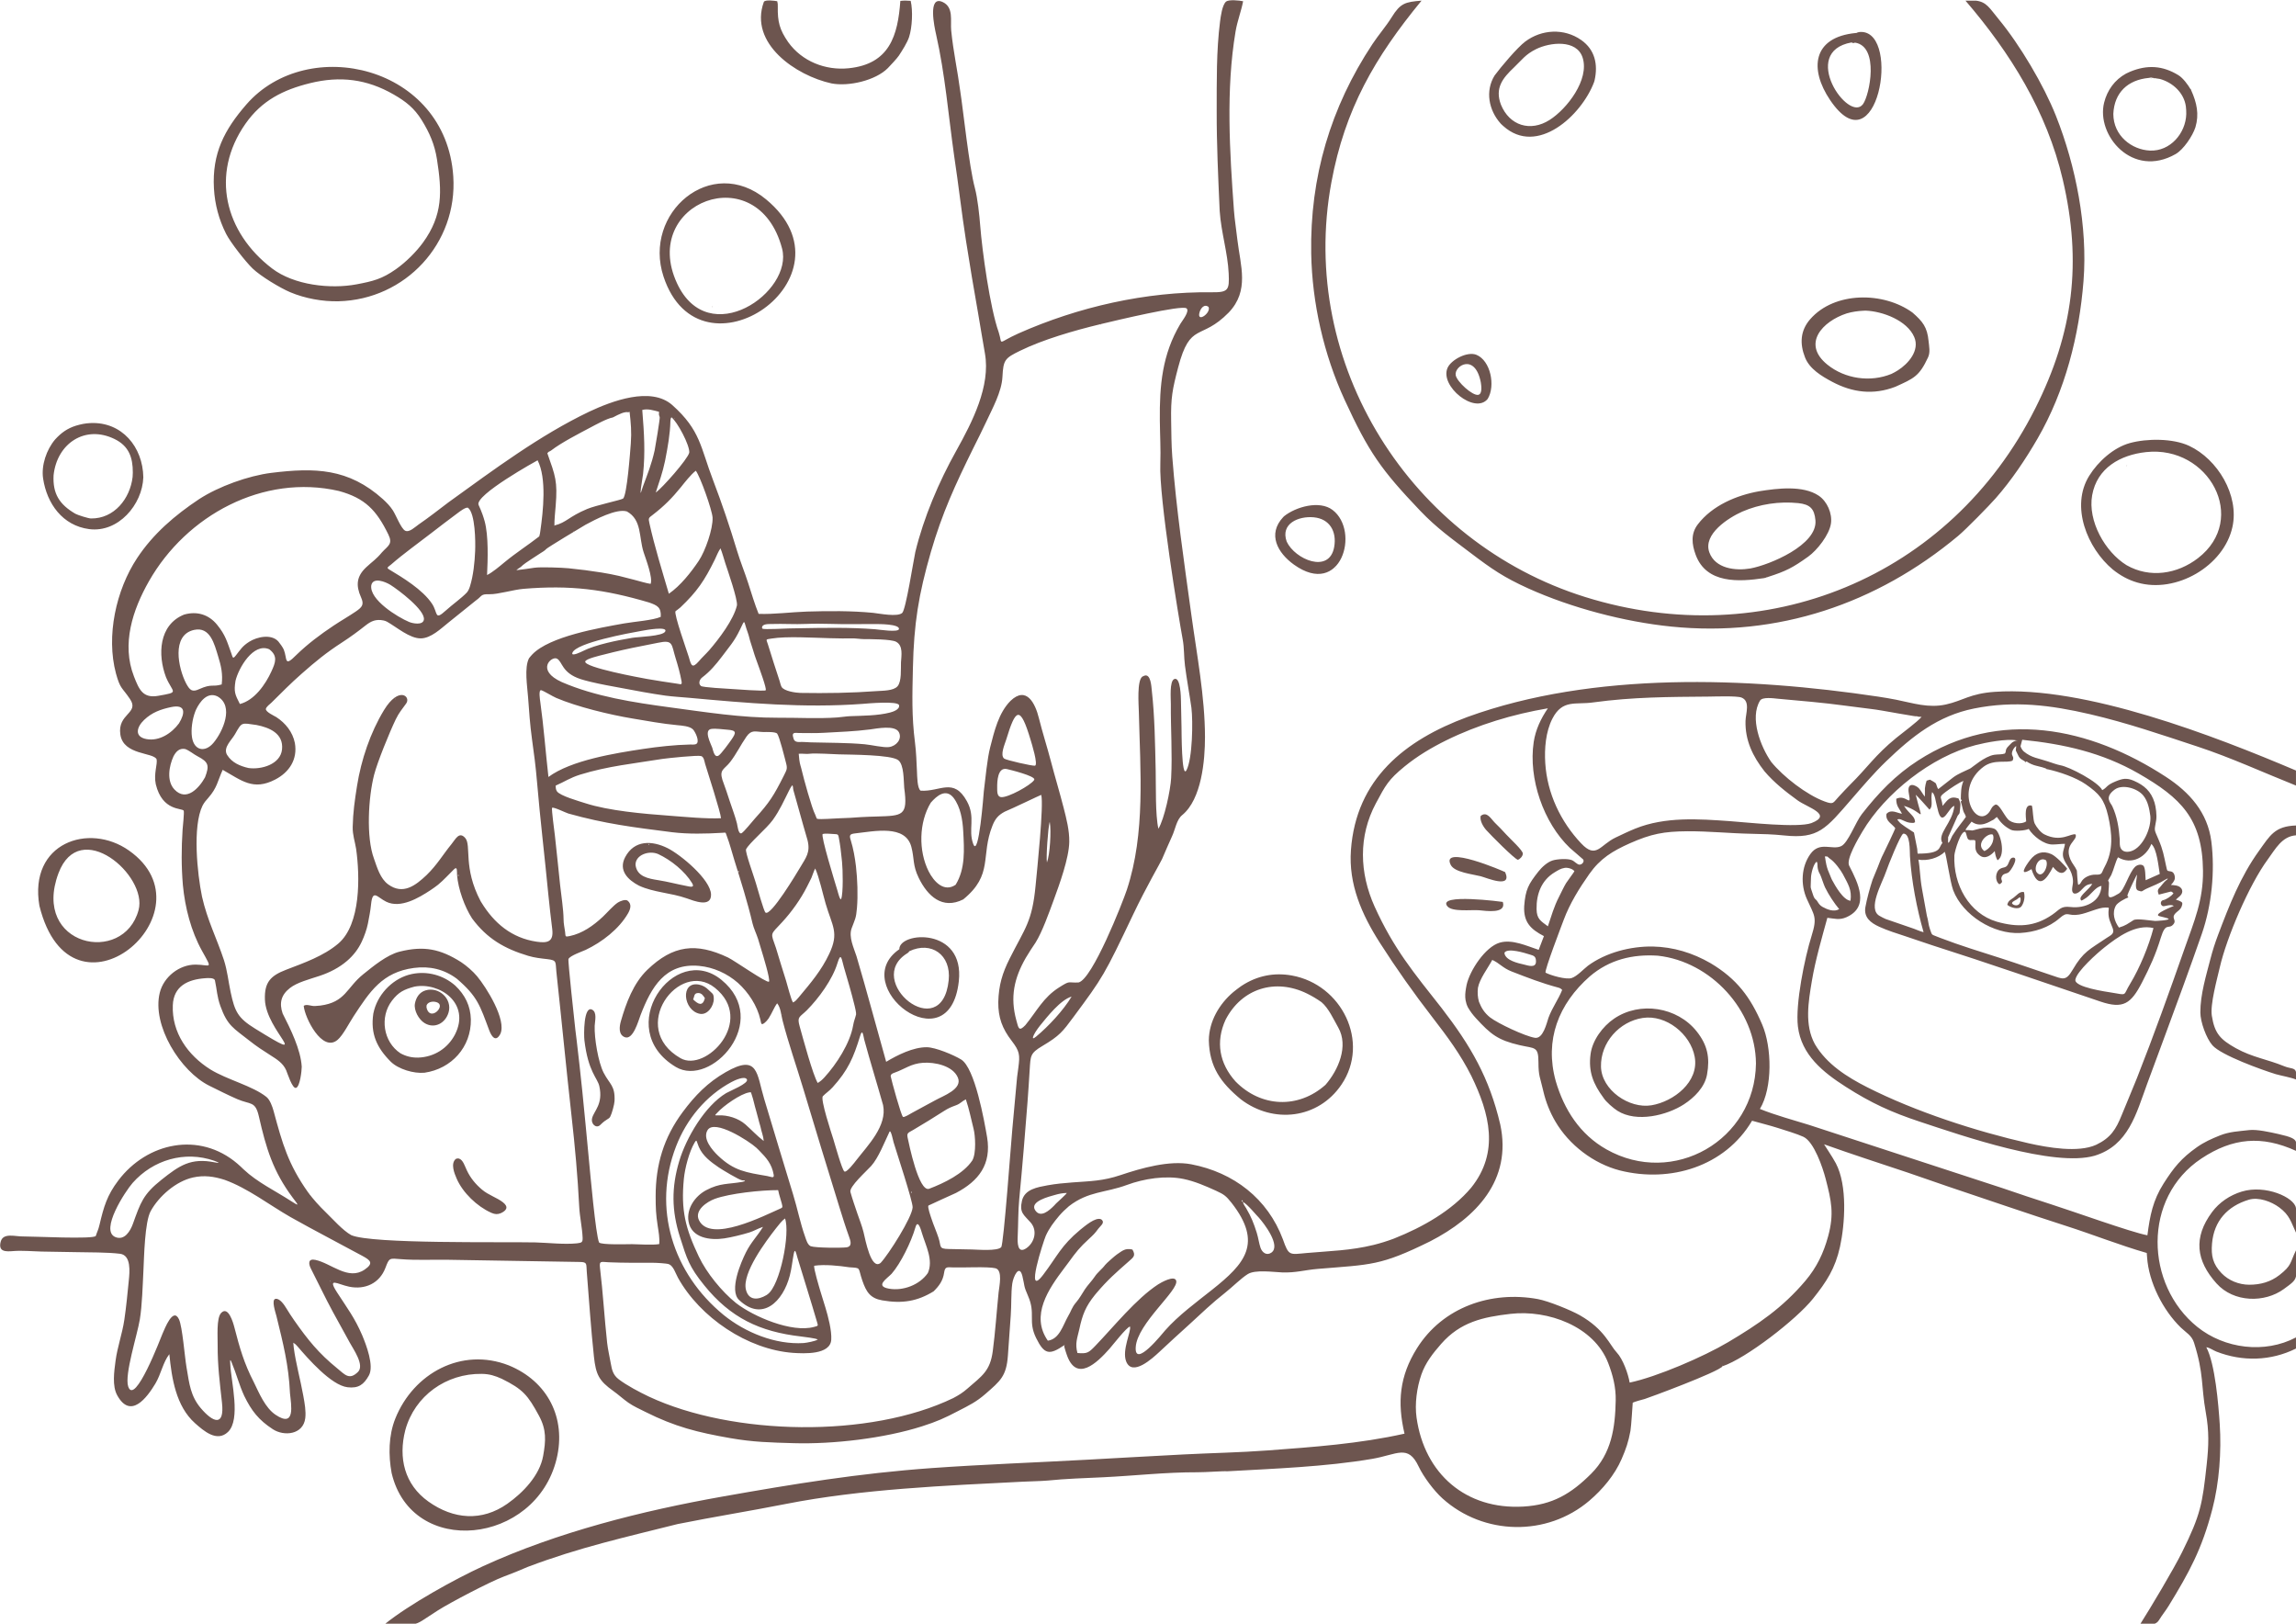 <?xml version="1.0" encoding="UTF-8"?> <svg xmlns="http://www.w3.org/2000/svg" xmlns:xlink="http://www.w3.org/1999/xlink" xmlns:xodm="http://www.corel.com/coreldraw/odm/2003" xml:space="preserve" width="297mm" height="210mm" version="1.1" style="shape-rendering:geometricPrecision; text-rendering:geometricPrecision; image-rendering:optimizeQuality; fill-rule:evenodd; clip-rule:evenodd" viewBox="0 0 29700 21000"> <defs> <style type="text/css"> .fil0 {fill:#6D554F} </style> </defs> <g id="Слой_x0020_1">  <g> <path class="fil0" d="M12808.84 9663.91c53.12,-207.37 108.92,-445.61 263.66,-600.36 205.35,-195.93 319.44,34 365.93,223.61 46.14,185.77 105.12,366.73 153.56,551.55 53.47,204.03 114.53,405.77 166.61,608.43 36.64,143.86 75.38,291.57 72.99,441.07 -3.35,210.55 -127.7,552 -202.85,756.32 -58.05,157.83 -147.17,408.91 -232.68,545.55 -44.1,65.26 -87.53,130.77 -127.34,198.78 -151.48,263.44 -203.5,508.87 -122.04,806.47 28.46,103.97 32.32,150.86 116.82,63.5 147.76,-180.61 231.29,-358.93 436.97,-488.41 148.74,-93.63 104.24,-57.26 250.07,-63.51 177.98,-35.67 572.46,-1036.65 626.11,-1199.43 241.92,-734.06 172.9,-1538.76 154.91,-2300.56 -2.17,-96.62 -26.14,-401.18 44.53,-455.61l26.68 -12.4c83.76,-29.53 90.77,141.88 96.26,189.91 38.5,344.35 42.46,694.39 50.41,1040.62 4.6,200.31 -5.94,569.93 35.19,748.76 77.66,-127.65 156.64,-501.48 164.78,-655.7 16.52,-312.81 -6.13,-640.93 -3.84,-956.35 0.61,-67.42 -20.05,-297.15 44.65,-323.77 82.14,-33.81 85.65,245.05 86.2,281.91 1.72,113.49 3.81,226.93 7.05,340.39 1.3,45.79 -0.43,675.94 64.08,556.72 78.15,-144.43 85.76,-635.91 64,-807.89 -25.44,-182.09 -60.05,-362.97 -83.31,-545.15 -15.02,-117.6 -8.3,-225.1 -29.22,-337.9 -52.55,-283.42 -308.48,-1836.79 -289.55,-2271.85 6.75,-191.53 -4.57,-370.95 -6.4,-561.37 -4.35,-451.81 29.97,-852.35 265.38,-1248.46 25.05,-42.15 125.12,-165.2 79.4,-200.79 -60.54,-47.15 -914.9,157.13 -1111.95,204.53l3.93 1.33 -6.25 4.88 -1.49 -5.29c-338.16,81.51 -739.72,197.88 -1036.35,342.97 -196.62,96.16 -217.44,116.95 -228.55,336.79 -9.91,196.09 -130.15,409.49 -212.12,586.63 -51.82,112.8 -108.73,222.47 -163.64,333.71 -237.53,481.15 -403.7,843.38 -549.99,1345.12 -159.71,553.14 -219.72,926.17 -232.55,1502.38 -7.66,344.29 -16.98,617.64 27.06,963.22 15.94,125.06 19.63,249.88 25.59,375.62 2.88,50.84 2.04,217.94 47.63,246.24 250.83,17.28 426.27,-176.43 598.56,136.93 116.36,211.66 11.82,363.73 81.53,552.09 71.81,194.03 134.65,-654.14 136.88,-678.82 22.48,-175.5 42.93,-417.13 82.7,-572.41zm-447.07 1778.97c127.95,-207.93 110.56,-458.75 98.03,-692.94 -7.85,-146.54 -34.96,-313.33 -125.92,-432.73 -99.69,-123.84 -216.48,-24.64 -293.76,64.18 -154.47,254.92 -160.52,623.67 -27.76,887.77 67.73,134.73 200.39,276.3 349.41,173.72zm11589.79 -10894.22c-682.4,121.6 -35.84,1048.29 147.36,798.21 86.26,-117.75 213.87,-747.96 -104.18,-795.63 -13.93,8.42 -31.08,6.87 -43.18,-2.58zm61.78 -122.07c18.1,-9.9 39.92,-14.65 69.47,-13.46 507.07,20.52 200.31,1782.03 -408.58,882.19 -272.74,-403.06 -228,-815.06 331.61,-868.63 2.53,-0.2 5.03,-0.23 7.5,-0.1zm-4428.36 445.04c-147.7,139.07 -250.29,267.58 -169.68,481.38 110.61,272.34 381.3,355.96 628.95,198.78 226.99,-144.07 517.44,-522.53 428.43,-804.75 -76.59,-242.82 -426.51,-199.56 -603.43,-111.28 -137.39,68.55 -177.9,134.05 -284.27,235.87zm-172.4 727.09c-154.6,-171.59 -203.54,-421.82 -78.64,-622.92 79.75,-108.4 293.6,-361.6 395.45,-437.87 213.12,-159.6 503.37,-175.56 724.8,-20.1 178.34,125.19 218.57,317.23 172.83,520.92l-6.63 22.89c-160.89,429.92 -736.41,962.57 -1174.3,568.48l-17.08 -15.37 -16.43 -16.03zm-10655.07 2064.68c408.54,881.12 1508.39,113.52 1358.86,-449.89 -315.49,-1188.76 -1842.18,-592.5 -1358.86,449.89zm1151.16 -1085.7c1220.16,1007.24 -852.85,2430.05 -1325.44,999.63 -271.81,-822.71 616.59,-1584.78 1325.44,-999.63zm-9152.38 8716.74c-352.08,940.96 842.05,1197.5 1036.39,475.19 119.95,-445.81 -761.74,-1209.21 -1036.39,-475.19zm-246.59 419.93c-139.32,-811.9 638.02,-1080.47 1158.12,-714.53 1123.02,790.08 -745.53,2382.31 -1158.12,714.53zm11228.26 613.6c-576.05,352.78 446.02,1200 533.98,349.6 33.97,-328.45 -225.98,-510.33 -510.55,-374.48 -4.44,10.45 -12.47,19.43 -23.43,24.88zm-104.72 -50.87c-3.16,-229.01 848.1,-289.71 769.6,414.77 -121.9,1093.95 -1450.11,52.99 -769.6,-414.77zm-2830.13 1409.09c328.2,187.84 972.49,-486.6 444.09,-910.89 -461.86,-370.87 -1127.74,519.64 -444.09,910.89zm528.11 -1014.22c654.79,533.15 -133.9,1400.88 -589.85,1127.12 -822.09,-493.62 -21.82,-1625.16 589.85,-1127.12zm16817.74 -950.38c36.08,-51.22 47.75,-124.13 31.9,-184.5 -58.48,-10.52 -91.99,43.04 -135.5,74.14 -39.6,28.31 -68.74,39.13 -79.79,91.29 34.91,32.32 144.39,70.04 183.39,19.07zm-90.31 -15.57c88.54,23.72 88.79,-97.38 69.16,-100.61 -6.58,-1.08 -31.83,22.6 -40.85,28.33 -19.94,12.67 -90.79,39.11 -44.09,65.53 5.44,3.07 9.97,4.68 15.78,6.75zm-195.68 -269.2c66.99,-33.11 13.39,-50.53 27.74,-90.25 19.76,-54.68 56.62,-40.71 90.15,-62.8 30.98,-20.4 143.18,-202.02 55.6,-191.77 -37.51,4.39 -47.26,59.49 -64,90.23 -24.6,45.15 -59.7,31.07 -98.23,54.17 -68.4,41 -69.6,161.71 -11.26,200.42zm-6423.31 228.15c-0.95,-0.78 -856.57,-115.33 -716.94,56.35 62.47,76.81 312.78,42.85 410.76,51.56 89.23,7.93 356.37,50.18 306.18,-107.91zm7025.82 -539.5c43.28,64.04 -47.14,256.03 -120.62,154.62 -39.36,-54.33 21.7,-208.53 120.62,-154.62zm-187 115.44c90.89,282.91 200.62,124.03 278.23,-28.87 129.53,163.19 176.23,17.09 185.01,26.59 -27.91,-42.72 -147.07,-165.86 -205.96,-191.94 -111.95,-49.57 -204.14,-16.52 -275.38,76.33 -59.22,77.18 -157.37,226.25 18.1,117.89zm-6644.06 -120.5c29.83,-9.66 64.34,-47.29 64.32,-80.85 -0.03,-42.3 -164.52,-191.01 -215.33,-247.23 -46.54,-51.51 -96.31,-102.98 -145.29,-150.47 -50.39,-48.86 -103.48,-156.22 -184.9,-88.33 -13.51,58.97 32.73,138.03 72.61,182.49 61.87,68.95 361.3,370.38 408.59,384.39zm-164.29 159.34c-8.19,-7.86 -843.1,-365.24 -703.64,-93.15 49.41,96.39 279.31,118.76 387.82,146.49 77.2,19.73 412.62,167.03 315.82,-53.34zm-10528.21 105.82c-1.86,2.36 -1.81,1.48 0,0zm-15.44 230.98c-2.18,4.82 -2.38,5.28 0,0zm-23.56 -4c-3.48,7.66 -3.11,6.86 0,0zm-16.12 -7.94c-3.22,1.63 -3.63,1.88 0,0zm-492.5 -690.07c0.58,32.32 -17.54,4.53 0,0zm-173.14 272.08c-3.32,-130.36 176.42,-192.42 294.4,-139.86 162.68,75.86 343.83,220.72 437.25,375.16 42.14,69.65 -39.03,42.98 -87.74,33.67 -119.73,-22.88 -226.31,-52.38 -348.74,-71.7 -129,-20.36 -277.01,-45.78 -295.17,-197.27zm45.52 268.5c193.7,88.77 407.99,90.51 618.16,164.07 85.64,29.97 317.48,125.25 312.96,-50.08 -5,-193.81 -392.01,-514.9 -562.08,-599.63 -200.44,-99.87 -429.79,-108.19 -548.51,116.22 -90.55,171.16 34.87,294.66 179.47,369.42zm3217.76 -10573.54c32.75,-32.95 121.19,-128.83 142.65,-161.24 42.55,-64.28 109.31,-169.43 132.5,-241.03 40.46,-124.97 51.02,-340.44 20.78,-468.26 -51.01,-4.16 -82.59,-4.93 -133.72,0.81 -32.38,447.85 -138.8,817.36 -669.22,871.08 -300.43,30.42 -603.74,-89.45 -781.57,-337.8 -111.95,-161.92 -137.92,-263.74 -134.42,-459.33 0.74,-28.09 -0.19,-42.54 -7.22,-69.9 -29.85,-6.25 -160.34,-23.36 -173.53,9.48 -194.82,538.12 415.73,952.71 874.51,1053.35 223.76,43.58 571.24,-38.25 729.24,-197.16zm-1410.18 3004.61c0.84,-0.84 -3.71,-2.52 -2.53,-2.53l0.01 0c0.16,0.17 1.68,3.37 2.52,2.53zm-778.93 76.2c0.84,-0.84 -3.72,-2.52 -2.53,-2.53l0 0c0.17,0.17 1.68,3.37 2.53,2.53zm770.46 -16.94c0.85,-0.84 -3.71,-2.52 -2.52,-2.52l0 0c0.17,0.17 1.68,3.37 2.52,2.52zm2238.69 -3551.32c-12.4,-125.43 34.67,-298.69 -108.37,-366.81 -201.9,-96.15 -105.52,336.39 -87.52,415.94 117.41,518.9 159.38,1046.61 233.94,1572.16 55.85,366.15 95.92,733.28 153.72,1100.34 49.16,311.9 100.47,623.3 155.97,934.15 30.21,173.65 57.59,347.69 88.56,521.23 75.65,423.87 -166.5,891.42 -367.14,1252.09l-4.7 8.41c-223.56,399.86 -420.91,862.52 -528.72,1308.17 -24.51,113.36 -122.39,746.71 -169.9,788.1 -62.14,54.15 -293.4,7.34 -376.03,-1.7 -281.76,-27.04 -572.67,-25.02 -855.51,-16.52 -199.45,6.31 -432.6,37.64 -625.44,29.72 -49.15,-120.45 -94.72,-272.85 -135.28,-398.62 -45,-140.22 -103.33,-281.44 -144.32,-418.99 -92.75,-307.3 -194.32,-608.75 -308.75,-908.69 -165.35,-431.24 -161.02,-646.1 -529.09,-974.75 -277.73,-244.57 -785.63,-49.06 -1073.59,85.89 -640,305.59 -1236.11,751.05 -1810.63,1165.15l-17.96 13.32c-129.21,97.76 -243.53,187.94 -378.08,280.56 -45.87,31.57 -122.17,108.36 -175.05,80.21 -53.07,-28.24 -117.66,-199.98 -159.06,-263.34 -36.48,-55.83 -78.83,-98.52 -127.35,-143.53 -446.06,-400.84 -880.21,-410.28 -1444.21,-340.77 -298.68,37.46 -680.5,175.34 -932.72,338.67 -312.89,207.95 -594.86,447.95 -803.58,763.88 -273.05,413.28 -403.17,1007.93 -273.5,1491.94 56.23,203.88 75.48,173.76 181.78,330.97 125.76,185.99 -166.13,186.41 -124.84,459.98 40.47,268.08 427.26,227.06 468.87,319.14 13.2,65.95 -39.71,185.29 -10.58,322.82 85.26,352.66 343.4,304.16 361.08,342.3 8.98,19.36 -12.46,212.65 -14.58,245.66 -15.63,243.37 -16.52,473.08 3.91,716.33 27.6,290.05 105.01,593.75 247.16,849.75 142.04,255.78 110.69,179.79 -81.28,178.54 -211.66,-1.37 -413.63,157.43 -464.8,362.99 -105.31,423.09 268.75,1019.58 641.59,1204.04 112.33,55.58 244.11,121.97 357.61,171.37 176.17,76.68 236.28,21.24 282.98,226.05 93.59,410.47 181.35,707.2 438.02,1050.7 70.38,93.11 94.78,119.14 -19.32,44.8 -206.56,-134.58 -438.38,-243.33 -617.1,-412.02 -26.65,-25.86 -52.27,-50.11 -80.57,-74.25 -492.15,-419.58 -1167.03,-273.22 -1538.51,216.57 -147.51,194.48 -189.11,341.39 -243.52,571.79 -17.47,74 -29.63,86.68 -48.45,145.91 -15.22,47.88 -832.18,5.98 -935.96,7.87 -101.63,3.68 -262.39,-54.08 -294.45,67.26 -35.39,133.93 67.5,129.76 163.86,121.8 109.87,-9.08 248.6,3.37 361.47,6.2 149,3.42 298.27,4.76 447.33,7.63 165.98,3.19 410.6,1.21 570.95,21.2 146.95,18.32 124.03,236.7 113.66,342.56 -16.08,164.15 -33.86,348.53 -57.91,510.33 -27.44,184.6 -90.01,352.46 -113.69,532 -18.28,138.63 -45.7,324.29 21.94,446.36 173.33,312.8 383.33,30.99 494.27,-153.8 72.34,-122.21 97.1,-273.57 179.53,-379.11 30.83,311.85 85.23,672.72 332.24,892.83 111.59,99.04 283.26,250.04 426.15,113.41 169.09,-161.69 40.37,-651.64 30.26,-869.25 -0.39,-19.22 -9.25,-90.14 10.69,-45.01l7.88 18.31c60.23,143.46 95.35,286.23 161.54,429.53 94.75,194.1 187.17,311.64 369.87,430.8 145.42,94.86 393.36,71.4 419.72,-142.88 10.99,-89.32 -8.12,-194.6 -24.22,-282.99l-2.5 -13.69c-36.76,-203.65 -95.65,-414.01 -122.47,-616.88 -2.67,-21.2 -4.5,-41.27 -5.78,-62.58 24.34,14.85 35.28,25.35 53.71,46.81 135.43,157.78 436.35,504.48 648.3,529.43 142.22,16.75 210.16,-34.91 275.99,-152.38 70.05,-125.02 -35.03,-395.38 -85.71,-518.19 -97.69,-228.31 -194.62,-352.25 -325.2,-554.76 -133.04,-206.35 5.91,-106.03 155.91,-75.24 204.96,42.07 392.92,-43.28 468.94,-243.48 50.69,-133.48 50.49,-124.68 201.66,-112.51 191.75,15.41 404.83,5.13 599.42,7.7 571.67,7.84 1143.17,20.7 1714.87,28.46 98.11,1.33 80.53,25.67 88.39,124.48 29.09,365.77 53.88,737.24 92.92,1101.56 25.34,229.82 63.89,309.74 250.54,442.66 67.1,47.78 128.46,105.02 194.79,151.32 68.77,48 145.95,81.62 220.49,119.29 384.19,192.67 675.56,265.05 1095.93,338.71 298.77,52.36 521.16,56.83 822.13,65.63 507.45,14.96 1170.58,-61.78 1659.2,-217.78 192.22,-61.37 292.78,-106.26 469.3,-198.96 137.83,-71.1 232.94,-116.41 352.18,-220.42 193.75,-169.01 270.75,-229.2 290.2,-494.39 12.76,-173.97 23.68,-347.49 36.98,-521.83 9.93,-130.23 2.61,-289.89 19.52,-410.37 12.55,-89.39 91.36,-260.4 131.34,-95.69 31.85,131.2 11.94,117.11 72.82,255.42 101.97,231.67 -4.2,322.38 104.3,543.57 106.56,217.23 172.8,223.02 362.81,94.29 1.21,13.27 2.7,22.35 6.19,35.2l12.05 40.42 12.68 38.4c124.14,376.03 394.56,113.19 557.13,-70.66 34.63,-39.16 223.05,-281.01 263.54,-285.37 19.65,56.69 -106.19,302.66 -50.16,449.11 78.33,204.74 343.88,-41.4 426.74,-118.1 130.46,-120.75 255.26,-237.77 388.38,-356.56 161.02,-148.08 296.2,-278.42 470.15,-415.23 89.26,-70.2 200.66,-182.89 287.96,-237.53 97.49,-61.03 329.32,-26.41 444.43,-22.02 177.82,6.79 291.12,-31.38 461.03,-45.47 694.6,-57.62 808.69,-38.18 1453.5,-356.1 596.55,-306.4 1062.09,-792.53 907.51,-1512 -141.32,-604.25 -382.82,-1018.23 -757.87,-1504.6 -362.7,-460.94 -618.7,-764.64 -867.77,-1314.1 -195.59,-435.04 -211.71,-907.35 17.13,-1335.17 124.44,-232.64 160.87,-304.61 370.43,-475.82 165.12,-134.92 349.31,-244.76 540.29,-338.82 409.78,-201.82 863.85,-337.62 1313.54,-413.66 -89.64,131.75 -158.84,275.9 -182.9,435.19 -71.46,473.01 126.86,1045.69 468.06,1370.77 22.05,21 167.69,142.67 171.43,148.49 19.92,30.96 -16.25,68.39 -48.06,67.49 -29.87,-0.84 -63.67,-44.22 -96.81,-57.87 -57.69,-23.75 -188.65,-15.02 -249.24,3.25 -69.14,20.84 -141.59,88.73 -185.61,144.75 -128.36,163.35 -166.54,231.83 -182.87,446.34 -10.23,206.02 81.27,297.82 255.2,387.99 -22.55,59.19 -44.92,118.49 -67.84,177.54 -153.52,-50.44 -342.42,-140.5 -504.08,-93.14 -187.14,54.82 -387.21,359.97 -428.25,546.26l-8.39 44.94c-8.81,54.29 -13.58,99.07 -4.81,153.96 7.27,36.07 13.79,58.57 30.29,91.82 31.99,54.28 60.03,92.26 102.46,138.83 193.57,211.28 285.15,284.83 568.62,350.52 193.31,44.79 241.14,11.41 241.14,219.12 -0.01,181.77 21.76,194.41 59.21,359.28l4.75 20.18c32.11,136.4 83.82,266.52 154.56,387.59 177.37,303.54 493.62,545.37 834.18,633.53 649.85,163.34 1358.12,-48.31 1710.57,-642.82 109.66,30.88 222.02,58.53 330.52,92.6 86.74,27.24 258.57,79.97 333.79,115.25 138.16,64.82 250.67,401.06 287.33,542.35 74.13,285.77 111.77,452.48 32.36,744.33 -59.11,217.22 -147.77,402.51 -293.73,575.09 -296.68,350.77 -610.7,562.99 -1000.27,794.46 -313.43,186.23 -920.68,448.73 -1273.27,522.59 -18.86,-111.86 -86.71,-304.72 -168.11,-390.58 -90.97,-95.94 -153.36,-296.17 -476.59,-480.37 -113.09,-64.45 -407.37,-184.55 -544.08,-209.45 -601.05,-109.47 -1228.11,101.82 -1563.69,638.01 -224.6,358.85 -255.44,697.53 -160.07,1102.83 -581.94,130.64 -1179.46,172.86 -1772.91,217.13 -358.95,26.77 -717.59,32.8 -1076.66,51.29 -415.25,21.45 -830.36,44.97 -1245.53,67.95 -672.53,37.22 -1353.32,61.17 -2023.7,109.02 -934.27,66.68 -1784.78,205.24 -2704.88,368.45 -1041.16,184.8 -2131.35,458.63 -3094.12,899.37 -368.09,168.51 -962.95,498.76 -1273.29,750.55l373.25 0c77.8,-12.03 118.65,-53.3 313.18,-177.17 160.64,-102.31 672.65,-370.79 856.05,-439.36 100.04,-37.4 209.91,-80.83 307.56,-124.03 663.6,-251.45 1259.76,-383.18 1937.74,-553.83 466.98,-93.87 932.93,-167.99 1397.67,-259.64 977.68,-192.79 2069.77,-238 3064.14,-288.33 104.57,-5.3 221.73,-6.38 323.21,-14.67 241,-24.53 479.95,-31.2 722.14,-42.75 397.54,-18.95 809.49,-66.11 1216.13,-64.6 112.91,0.42 336.3,-17.45 386.25,-12.63 610.72,-34.5 1270.18,-57.86 1873.05,-160.22 327.56,-55.57 465.85,-194.37 604.14,99.44 63.05,133.98 199.69,314.49 307.87,411.97 530.35,477.89 1349.4,497.84 1900.06,28.92 170.03,-144.78 328.17,-333.14 417.17,-539.12 57.93,-134.11 86.83,-218.36 113.99,-363.12 10.5,-55.94 28.75,-363.24 29.7,-365.26 20.44,-11.38 126.55,-40.83 155.22,-47.98 30.44,-7.59 956.43,-348.64 1007.38,-423.49 300.98,-100.26 952.67,-602.8 1168.12,-872.35 176.24,-220.51 288.51,-391.52 350.49,-673.97 62.88,-286.58 99.11,-789.23 -53.95,-1078.21 -46.34,-87.5 -144.04,-229.04 -152.33,-245.67 356.72,127.61 721.12,245.28 1080.75,365.44 174.69,58.38 348.5,122.11 523.64,180.7 509.69,170.48 1019.12,346.91 1531.13,511.16 342.98,110.03 693.49,249.19 1038.56,348.16l4.23 53.78c21.63,327.73 207.27,688.54 436.65,910.9 67.88,65.81 140.38,100.58 170.26,194.56 129.29,406.51 90.06,555.53 152.86,904.64 43.56,242.16 38.14,425.52 11.77,667.86 -56.08,515.39 -77.5,650.09 -318.2,1136.87 -106.63,215.63 -407.16,719.86 -542.24,932 6.07,-0.14 12.21,-0.13 18.38,0l149.03 0c30.73,-6.51 57.43,-21.46 76.44,-53.1 38.41,-63.9 84.43,-118.44 123.21,-181.69 267.84,-436.91 430.8,-734.05 566.37,-1253.25 89.66,-343.37 118.37,-744.69 95.46,-1098.09 -16.22,-250.22 -59.87,-783.03 -173.76,-995.27 42.97,5.24 90.81,40.7 130.14,56.12 337.03,132.18 705.34,122.13 1029.8,-39.19l0 -143.93c-404.03,213.55 -924.91,147.3 -1277.23,-136.71 -673.89,-543.23 -711.91,-1670.19 54.89,-2177.84 404.54,-267.82 780.07,-300.12 1222.34,-98.46 -0.27,-8.49 -0.22,-16.51 0,-24.16l0 -90.32c-11.6,-40.18 -59.8,-65.84 -230.44,-103.81 -101.41,-22.56 -274.58,-62.24 -375.48,-50.16 -131.52,15.74 -252.32,18.63 -379.35,69.73 -108.07,43.47 -201.57,84.78 -297.23,152.36 -201.55,142.38 -297.97,262.13 -429.29,467.97 -139.82,219.15 -177.56,418.93 -210.15,670.59 -207.68,-38.18 -979.02,-316.32 -1249.22,-401.77 -208.77,-66.02 -421.05,-138.99 -628.78,-209.43l-2495.11 -815.36c-211.32,-65.9 -434.86,-124.89 -639.16,-207.46 165.95,-277.1 154.42,-798.05 30.62,-1088.43 -153,-358.86 -329.25,-593.84 -668.71,-796.6 -231.52,-133.63 -480.27,-209.79 -748.34,-215.88 -286.28,-4.03 -604.68,77.3 -837.52,248.08 -60.85,47.32 -141.28,136.39 -210.45,159.47 -72.13,24.07 -271.29,-33.81 -338.23,-69.09 -17.97,-23.54 208.52,-613.49 234.4,-682.69 78.55,-211.1 200.97,-408.57 330.48,-592.39 142.99,-202.96 301.3,-297.88 524.38,-397.89 278.04,-123.25 440.23,-153.64 743.33,-156.12 284.54,-1.4 550.16,27.33 829.93,32.69 147.34,2.82 277.36,6.34 424.5,21.69 443.21,46.22 536.65,-84.07 873.84,-473.19 143.8,-165.94 286.69,-334.03 445.05,-486.29 336.95,-323.96 668.23,-588.66 1137.42,-682.59 517.73,-103.65 991.29,-44.21 1499.52,74.07 480.59,111.85 924.35,264.92 1391.1,418.63 429.9,141.56 851.86,336.18 1272.89,503.95l0 -194.47c-1049.58,-445.26 -2727.99,-1098.07 -3896,-1017.62 -321.8,22.16 -412.16,115.03 -632.4,163.6 -225.77,49.79 -422.62,-17.3 -641.93,-61.33 -77.94,-15.4 -156.04,-28.34 -234.57,-40.35 -1690.17,-253.04 -3685.39,-327.3 -5311.76,262.91 -810.7,299.57 -1440.89,801.48 -1507.95,1721.94 -32.23,442.37 140.46,832.63 372.6,1196.44 210.92,330.57 442.48,657.85 682.56,967.91 192.27,248.96 359.74,473.45 502.26,756.35 236.61,485.44 366.01,986.65 -1.71,1445.22 -251.36,299.72 -632.5,512.58 -992,655.57l-18.33 7.16c-83.29,30.75 -164.06,56.02 -250.24,77.45 -305.22,74.31 -558.17,77.63 -864.97,104.79 -226.53,20.06 -233.36,41.69 -309.93,-176.03 -196.92,-527.33 -637.08,-865.77 -1185.11,-971.02 -283.67,-54.47 -645.62,49.04 -915.34,139.65 -228.51,76.77 -386.35,77.52 -621.3,94.72 -109.72,8.04 -214.37,18.06 -322.87,37.39 -130.56,24.71 -296.52,49.43 -331.27,201.1 -35.77,156.11 26.95,181.38 112.94,280.49 90.94,104.83 49.6,257.69 -53.86,330.38 -120.66,84.78 -117.39,-79.04 -113.96,-151.73 7.54,-159.51 4.68,-318.89 19.52,-478.12 20.79,-223.11 41.61,-441.32 59.59,-665.03 10.58,-131.58 21.15,-263.16 31.73,-394.73 5.29,-65.79 10.58,-131.58 15.86,-197.37 11.46,-142.51 18.72,-276.87 28.11,-418.82 12.02,-181.83 5.09,-213.72 164.48,-308.26 222.58,-132.03 261.42,-184.43 402.24,-374.63 382.42,-516.56 393.7,-531.17 777.24,-1337.14 160.32,-336.91 349.66,-663.13 368.11,-704.74 38.32,-86.46 92.02,-216.8 128.92,-294.37 42.22,-88.75 57.75,-214.45 131.29,-274.54 252.34,-206.16 295.68,-708.58 295.43,-1009.78 -0.42,-520.1 -106.25,-1069.74 -177.14,-1587.13 -93.36,-679.98 -194.27,-1358.15 -246.31,-2042.99 -12.09,-162.8 -11.17,-300.26 -14.23,-461.35 -5.58,-294.61 16.54,-407.72 90.59,-689.19 157.69,-599.34 290.23,-338.95 654.11,-709.94 270.81,-284 152.02,-603.51 112.02,-941.26 -13.09,-123.1 -35.4,-256.06 -44.15,-376.38 -55.12,-757.48 -106.09,-1566.19 20.77,-2318.16 24.26,-141.49 71.82,-256.17 97.67,-390.12 -47.81,-10.2 -179.3,-24.53 -219.37,3.29 -51.85,42.91 -70.78,196.39 -79.08,259.54 -48.82,380.9 -42.56,776.88 -43.44,1160.73 -0.98,428.88 19.05,844.68 37.94,1272.58l1.19 20.06c18.22,273.48 104,537.96 116.03,805.71 9.64,214.72 -4.06,244.56 -222.79,241.99 -847.64,-9.95 -1723.35,188.89 -2496.92,532.48 -284.82,127.92 -199.67,159.39 -255.25,-15.17 -113.2,-317.8 -214.04,-1054.07 -239.35,-1379.93 -10.3,-133.15 -33.63,-354.39 -68.4,-483.88 -76.74,-286.03 -149.36,-995.06 -188.87,-1248.69 -36.8,-280.43 -90.58,-513.97 -117.95,-791.05zm-3093.82 3576.73l7.74 -2.18 -4.88 -6.25 -2.86 8.43zm857.57 -3287.47c-2.57,3.48 -3.21,3.46 0,0zm19614.87 10111.61l2.52 -2.53c-0.16,0.17 -1.68,3.37 -2.52,2.53zm16.93 3068.98l0 97.55c-64.64,-26.43 -185.89,-47.41 -261.38,-68.74 -179.51,-55.24 -706.3,-244.26 -819.35,-373.16 -80.22,-91.47 -156.01,-303.46 -156.49,-424.8 -0.91,-233.48 76.31,-482.06 131.45,-696.27 27.01,-104.97 59.92,-206.88 98.31,-308.08 145.26,-382.97 285.75,-748.51 529.74,-1087.4 141.89,-197.09 201.95,-317.44 477.72,-326.62l0 127c-182.24,13.17 -266.41,177.87 -365.15,312.19 -243.12,330.73 -531.78,1009.72 -620.28,1394.79 -36.2,155.3 -126.37,480.32 -103.25,626.81 36.61,231.87 111.59,307.44 311.21,419.81 214.7,118.85 405.05,142.77 620.43,231.32 90.09,37.05 142.96,18.52 157.04,75.6zm-8449.75 -698.31c301.36,-45.8 617.96,207.36 671.86,503.28 58.89,323.23 -272.08,577.82 -558.83,626.17 -287.17,48.41 -647.64,-196.95 -653.55,-500.8 -6.06,-311.1 237.34,-582.58 540.52,-628.65zm-13546.69 -143.94c0.84,-0.84 -3.71,-2.52 -2.53,-2.52l0.01 0c0.16,0.16 1.68,3.36 2.52,2.52zm2237.38 151.68l6.25 -4.88 -2.42 -0.82c40.51,-61.38 68.83,-140.01 108.25,-191.48 45.89,55.37 51.37,149.34 70.26,223.03 74.46,290.42 181.85,595.82 268.82,885.98 152.28,508.1 306.86,1013.38 463.78,1520.05 40.7,131.45 80.78,261.01 127.68,390.5 19.24,53.14 44.7,126.22 -34.99,136.82 -60.36,8.03 -397.11,8.27 -462.41,-14.95 -40.59,-19.93 -57.28,-81.59 -71.13,-121.33 -63.04,-175.57 -100.35,-368.97 -156.52,-550.63 -126.47,-409.03 -248.09,-820.8 -372.72,-1230.68 -99.23,-326.37 -73.85,-590.96 -497.01,-349.04 -233.93,133.73 -397.87,301.98 -557.67,516.99 -245.08,329.74 -349.99,681.07 -349.81,1089.29 0.07,152.16 3.64,232.26 26.4,382.53 11.78,77.75 27.06,156.48 20.05,235.35 -90.33,15.42 -252.51,2.54 -351.77,1.16 -68.05,-0.04 -389.69,11.19 -425.88,-20.89 -43.89,-89.61 -116.89,-912.78 -133.16,-1082.43 -27.93,-291.27 -54.37,-582.64 -84.32,-873.72 -22.85,-220.23 -46.9,-440.35 -73.27,-660.19l-1.93 -16.09c-4.71,-38.89 -9.55,-77.75 -14.49,-116.61 -10.52,-101.62 -99.32,-898.23 -89.3,-918.56 21.21,-43.03 173.63,-95.67 222.44,-117.51 211.08,-100.33 432.09,-269.67 549.35,-474.86 29.56,-53.32 49.55,-116.29 -6.23,-161.21 -28.29,-22.77 -98.04,5.55 -125.4,23.02 -58.79,37.56 -142.14,134.08 -198.02,186.73 -121.86,113.66 -262.94,214.25 -429.15,248.43 -61.38,12.63 -49.25,3 -56.96,-56.04 -7.33,-56.09 -19.47,-104 -19.51,-161.36 -1.79,-134.16 -29.72,-302.83 -44.45,-440.57 -23.04,-215.44 -43.91,-431.05 -68.28,-646.36 -4.44,-39.12 -45.68,-341.38 -35.91,-354.65 12.93,-17.54 180.83,65.11 210.38,73.4 475.81,133.45 843.75,178.19 1343.75,241.97 208.8,25.38 439.01,19.83 648.93,7.13 51.26,-3.11 37.21,-9.27 56.99,41.47 35.43,90.89 67.4,214.59 97.22,310.92 85.22,275.1 169.83,538.44 235.64,819.6 14.39,61.48 50.68,135.41 71.62,200.67 16.84,52.47 31.76,105.6 47.56,158.4 12.65,41.76 114.46,370.22 93.3,394.95 -35.44,16.06 -446.04,-272.83 -529.54,-313.11 -412.52,-195.37 -710.87,-161.92 -1044.41,159.86 -179.68,173.35 -273.98,428.24 -341.53,664.11 -19.58,68.39 -33.84,173.13 49.62,206.18 108.52,42.99 176.8,-212.39 205.12,-285.85 137.68,-357.07 316.85,-676.97 757.65,-635.76 185.37,17.33 362.58,97.75 502.2,220 135.78,122.42 249.01,295.61 289.93,474.52 12.18,53.23 8.78,78.66 56.94,40.22 18.17,-14.51 33.88,-33 48.06,-53.7zm-822.71 -262.84c-29.4,111.74 -89.24,76.69 -152.03,15.1 17.6,-36.18 7.87,-82.65 66.55,-82.43 43.72,0.16 65.54,34.55 85.48,67.33zm-65.19 201.53c100.51,19.18 182.08,-101.85 180.35,-195.1 -1.32,-71.6 -20.09,-65.53 -67.1,-113.44 -34.18,-34.84 -75.79,-59.97 -126,-69.43 -242.94,-45.75 -204.7,336.49 12.75,377.97zm-1493.41 341.43c48.35,409.87 168.96,486.46 193.03,594.44 51.83,232.47 -69.56,319.02 -92.97,412.69 -19.51,78.1 54.16,139.22 104.49,89.28 85.24,-84.59 109.71,-70.79 129.85,-108.02 20.97,-38.77 53.44,-158.36 55.39,-201.58 9.1,-200.93 -63.23,-215.39 -141.28,-366.45 -68.54,-132.67 -122.02,-445.53 -115.49,-607.42 2.39,-59.26 34.66,-176.59 -35.53,-209.02 -108.61,-50.18 -105.67,326.81 -97.49,396.08zm22140.37 2717.81c-81.34,166.05 -52.18,192.88 -214.09,319.41 -114.77,89.69 -247.57,125.73 -391.97,125.23 -131.39,-0.45 -265.95,-53.7 -357.62,-149.83 -112.2,-117.65 -136.12,-224.78 -122.44,-383.98 24.96,-290.57 199.31,-481.84 474.46,-565.3 126.98,-38.52 293.29,23.28 395.82,99.84 136.07,101.59 149.85,186.63 215.84,326.03l0 -311.5c-0.36,-3.15 -0.75,-6.18 -1.18,-9.06 -19.99,-135.01 -393.13,-304.23 -699.86,-211.17 -152.51,46.27 -290.75,138.2 -385.62,266.34 -244.24,329.88 -205.11,627.77 58.08,921.29 223.91,249.71 622.76,253.67 870.11,73.85 106.27,-77.26 145.57,-105.52 158.47,-164.65l0 -336.5zm-8957.75 -1972.74l10.63 -10.42 -10.63 10.42zm0 0c30.67,50.74 129.28,135.09 180.02,167.36 248.24,157.83 643.03,58.11 860.44,-83.1 134.23,-87.19 269.65,-221.07 298.89,-385.54 38.83,-218.46 6.51,-380.61 -133.63,-557.3 -251.55,-317.17 -734.89,-393.01 -1069.31,-165.01 -147.52,100.58 -280.15,278.79 -303.83,459.08 -29.91,227.7 35.54,385.87 167.42,564.51zm2101.87 -6734.5c6.76,-9.35 8.47,8.2 0,0zm-6199.65 -458.57c105.69,228.14 552.22,422.47 614.24,67.76 34.63,-198.01 -57.21,-364.06 -266.36,-382.81 -194.72,-17.45 -432.27,81.41 -347.88,315.05zm-34.47 -328.46c151.76,-121.91 459.11,-210.15 628.17,-81.04 360.26,275.13 108.06,1142.88 -500.52,706.35 -210.66,-151.1 -345.67,-392.43 -139.26,-613.59l11.61 -11.72zm10898.21 632.68c300.72,172.04 657.2,115.43 924.69,-91.26 657.57,-508.1 138.96,-1459.02 -671.35,-1371.33 -333.29,36.07 -635.66,204.52 -698.34,558.48 -58.77,331.91 165.72,731.9 445,904.11zm-177.71 56.41c-330.25,-275.87 -551.55,-817.44 -304.96,-1212.99 114.46,-183.61 313.89,-364.62 525.27,-422.76 221.17,-60.82 557.8,-62.22 767.75,36.38 367.21,172.44 649.44,638.24 559.27,1048.95 -111.06,505.8 -728.4,864.03 -1229.78,718.78 -120.21,-34.83 -219.92,-90.79 -317.55,-168.36zm-8175.31 -2420.59c-75.46,-385.72 -347.87,-212.1 -324.68,-91.92 16.22,84.05 218.04,267.62 291.41,252.96 56.7,-11.32 38.77,-123.08 33.27,-161.04zm89.17 213.45c-165.77,205.28 -625.52,-166.26 -518.95,-402.15 47.67,-105.52 257.05,-215.69 373.49,-167.63 182.86,75.47 248.24,400.29 145.46,569.78zm8271.24 860.77l8.83 -15.33 -8.83 15.33 -7.74 2.18 4.87 6.25 2.87 -8.43zm-1744.14 4055.54l-2.52 -2.53c0.16,0.17 1.68,3.37 2.52,2.53zm-5393.28 -8466.68c0.84,-0.84 -3.71,-2.52 -2.52,-2.52l0 0c0.16,0.16 1.68,3.36 2.52,2.52zm7340.62 9017.01c0.84,-0.84 -3.72,-2.52 -2.53,-2.52l0 0c0.17,0.16 1.68,3.37 2.53,2.52zm101.6 -9618.14l2.17 7.74 6.25 -4.88 -8.42 -2.86zm-1617.14 8847.68l-7.74 2.17 4.88 6.25 2.86 -8.42 13.83 -7.38c24.98,23.22 91.62,49.92 123.63,56.18 34.13,6.67 120.51,29.47 141.94,44.33l-7.74 2.18 4.88 6.25 2.86 -8.43c152.31,32.54 370.55,106.51 498.39,195.88 172.72,120.75 238.62,193.73 288.18,406.09 52.21,227.95 71.39,448.25 -44.98,661.69 -44.11,80.91 -24.18,102.87 -116.33,100.08 -68.42,-2.08 -153.69,32.44 -186.61,95.25 -10.44,19.92 -16.26,28.16 -38.02,37.17 -7.91,-9.31 -15.63,-158.38 -17.84,-184.63 -22.3,-53.81 -61.4,-91 -84.25,-145.35 -83.53,-198.69 96.76,-241.8 67.97,-322.08 -59.89,-20.82 -185.69,107.73 -404.82,-1.45 -48.08,-23.96 -100,-91.86 -123.87,-138.6 -24.2,-47.41 -21.85,-183.75 -37.41,-232.68 -104.14,-27.89 -77.2,145.4 -73.52,203.79 -58.32,40.66 -184.43,30.05 -237.17,-29.42 -54.3,-61.22 -110.2,-193.1 -158.59,-188.54 -61.43,27.71 -52.51,73.44 -101.3,119 -177.08,165.36 -429.44,-331.85 -51.13,-610.1 134.01,-98.57 298.51,-41.39 371.89,-76.92 27.18,-54.96 -16.4,-52.88 -6.65,-106.74 4.38,-24.24 31.73,-73.29 54.42,-80.7 -8.04,83.03 -11.28,36.22 24.06,117.04 24.01,54.89 56.8,56.39 98.18,88.09zm1660.02 -8845.72l1.63 5.78 6.08 -4.75c26,3.49 58.65,8.01 68.79,10.81 164.69,45.47 310.61,177.79 335.34,352.99 4.86,34.47 5.39,66.13 5.45,100.78 -6.71,248.66 -207.65,483.42 -468.66,472.43 -233.43,-9.82 -474.09,-189.1 -474.83,-474.58 12.53,-276.58 188.75,-440.11 459.45,-465.24 23.86,-2.22 28.73,-9.86 39.45,-2.09 0.42,0.3 11.95,1.82 27.3,3.87zm473.58 141.97l2 7.1c-36.42,-63.05 -100.18,-149.22 -159.53,-185.74 -204.67,-125.91 -403.8,-136.86 -624.61,-45.67 -18.58,7.67 -34.8,15.53 -52.74,24.43 -147.1,80.67 -243.57,214.6 -283.97,375.95 -105.26,420.47 365.27,984.25 924.4,665.45 102.33,-58.35 220.12,-233.79 256.52,-346.39 50.69,-170.5 17.04,-319.16 -54.31,-477.84 -1.74,-3.15 -3.55,-6.37 -5.45,-9.65l6.12 -4.78 -8.43 -2.86zm-11049.02 6189.14l-7.74 2.18 4.88 6.25 2.86 -8.43zm10966.79 -6276.19c-2.19,3.44 -3.8,3.79 0,0zm-87.1 899.85l2.52 -2.52c-0.16,0.16 -1.68,3.36 -2.52,2.52zm-251.8 -1085.83c-2.2,3.6 -1.92,0.67 0,0zm-3781.7 3139.24c219.83,8.5 534.91,126.8 627.54,341.1 74.99,173.47 -76.71,346.31 -213.33,432.34 -27.15,17.1 -52.52,30.63 -81.24,44.72 -271.85,111.81 -601.11,64.77 -829.22,-119.93 -334.04,-270.48 -62.29,-560.75 250.89,-662.6 72.18,-21.14 142.74,-31.01 217.67,-34.65l27.69 -0.98zm383.07 984.78c238.99,-108.38 308.57,-134.09 423.17,-380.01 30.98,-66.47 13.72,-141.45 6.89,-211.83 -17.36,-178.9 -74.23,-250.94 -207.79,-367.76 -374.06,-272.32 -1008.28,-275.04 -1323.14,85.28 -128.99,147.61 -137.36,316.53 -66.98,495.14 58.65,148.85 214.43,241.84 350.39,314.29 264.53,140.96 534.82,173.34 817.46,64.89zm-1979.82 1614.47c226.67,-98.18 479.8,-134.75 725.16,-109.84 149.43,16.51 208.16,70.68 221.39,222.67 27.69,318.12 -591.14,575.94 -841.67,622.42 -191.11,32.39 -453.91,3.71 -530.83,-207.97 -85.92,-236.42 248.76,-448.29 425.95,-527.28zm-92.46 -164.47c5,5 -7.7,-7.7 0,0zm425.4 1009.14c234.25,-74.68 320.89,-120.23 520.25,-262.77 115.81,-82.81 272.42,-282.21 293.7,-427.42 19.22,-131.16 -48.76,-286.87 -158.71,-360.87 -202.43,-136.24 -537.99,-94.39 -767.66,-57.28 -294.62,51.66 -609.13,184.86 -795.57,428.34 -93.35,121.89 -78.07,257.65 -27.42,394.55 139.04,375.79 560.25,349.63 883.53,301.05 19.19,-2.88 33.46,-9.48 51.88,-15.6zm-5559.53 5827.31c137.27,240.37 0.75,551.52 -164.93,741.82 -352.34,313.35 -835.46,291.56 -1163.94,-44.41 -208.16,-232.22 -259.81,-510.86 -128.21,-798.02 210.44,-407.11 645.93,-538.61 1054.21,-337.94 67.97,33.41 125.09,68.06 187.08,111.43 91.79,77.89 156.34,222.04 215.79,327.12zm-1673.85 164.64c7.65,345.93 154.32,549.64 413.97,764.41 421.63,321.62 1001.76,253.11 1301.99,-190.63 371.67,-549.32 4.44,-1294.9 -642.61,-1410.86 -229.79,-41.19 -448.52,3.09 -644.14,130.1l-17.1 11.45c-32.87,23.17 -63.91,47.54 -95.25,72.67 -182.49,154.36 -314.09,378.92 -316.86,622.86zm-9145.45 4379.27c272.41,134.72 336.02,210.47 480.61,477.53 98.26,181.47 89.27,322.16 53.79,520.07 -45.28,252.51 -260,475.6 -463,618.32 -330.15,232.11 -696.74,202.31 -1020.8,-28.21 -310.57,-220.91 -391.16,-566.17 -299.37,-923.47 121.43,-445.54 529.81,-735.37 989.43,-728.19 99.3,1.55 169.67,23.43 259.34,63.95zm-1425.41 1218.87c259.12,1102.69 1864.02,929.1 2133.85,-183.19 127.91,-527.26 -115.56,-1004.41 -619.78,-1209.97 -607.42,-237.52 -1230.92,100.6 -1466.71,688.83 -87.66,218.68 -89.83,475.23 -47.36,704.33zm-1053.89 -17976.42c386.78,-95.27 733.53,-53 1080.67,147.05 156.93,90.43 265.81,175.5 362.49,331.42 100.99,162.86 166.89,314.54 196.94,505.29 65.66,416.81 78.31,721.33 -179.87,1077.34 -89.68,123.67 -224.99,256.65 -349.85,344.69 -180.48,127.26 -295.29,155.73 -509.47,196.25 -340.3,64.38 -810.52,10.5 -1093.14,-204.81 -611.73,-466.03 -801.55,-1219.09 -344.97,-1871.41 211.43,-302.07 487.99,-439.8 837.2,-525.82zm1506.58 11924.59c23.27,-50.75 102.05,-54.94 146.18,-30.5 91.4,50.62 -92.13,233.29 -142.9,79.85 -6.26,-18.91 -6.89,-30.12 -3.28,-49.35zm-151.8 -17.8c-14.53,86.61 50.18,203.04 122.85,248.48 129.77,81.15 271.99,3.54 312.74,-135.87 51.25,-175.31 -124.21,-336.05 -295.83,-286.19 -81.73,23.74 -125.24,93.36 -139.76,173.58zm1110.73 2708.95c75.35,-34.49 104.46,-81.18 29.29,-140.37 -78.97,-62.19 -187.24,-92.97 -272.26,-165.03 -84.05,-71.23 -149.93,-150.93 -196.59,-250.78 -8.31,-17.77 -16.04,-35.63 -23.74,-53.66 -18.81,-45.68 -56.88,-122.56 -119.19,-91.36 -69.02,59.76 -17.71,185.18 12.2,254.28 78.66,181.71 264.48,359.27 444.36,439.76l9.32 4.07c42.82,17.55 73.27,19.97 116.61,3.09zm-5301.85 -8985.4c-30.93,-0.44 -171.5,-43.85 -201.28,-61.19 -207.97,-121.11 -293.39,-260.2 -281.47,-497.24 44.29,-414.28 409.36,-655.1 789.87,-468.54 183.97,90.2 235.9,237.57 235.09,433.66 -0.08,19.61 -1.19,37.21 -2.61,56.7 -32.54,279.54 -237.48,540.88 -539.6,536.61zm-618.07 -516.47c48.99,325.4 251.8,608.42 594.74,653.92 376.67,49.97 689.47,-315.79 701.53,-669.89 -5.86,-392.31 -276.68,-719.98 -683.9,-701.49 -67.91,3.09 -123.78,14.86 -188.67,34.2 -111.73,35.31 -190.07,92.1 -268.43,177.92 -111.51,131.38 -181,334.44 -155.27,505.34zm4622.81 7433.75c-222.77,-146.15 -272.2,-469.97 -109.34,-681.88 85.13,-110.75 156.59,-144.61 289.58,-180.26 323.41,-63.47 731.4,214.65 524.22,619.79 -94.42,180.13 -270.67,290.55 -473.8,297.75 -83.31,2.03 -157.51,-15.52 -230.66,-55.4zm-125.43 108.76c99.41,97.52 299.47,155.84 436.98,142.16 349.02,-50.84 604.13,-332.38 598.88,-688.58 -4.16,-175.77 -75.82,-318.79 -202.46,-438.52 -153.03,-135.11 -362.49,-191.57 -563.4,-148.65 -228.38,48.79 -420.84,238.48 -484.11,462.21 -4.59,16.23 -8.04,31.49 -11.65,47.93 -38.65,260.65 43.73,441.17 225.76,623.45zm-502.81 -968.94c-5.93,0.83 -6.02,0.18 0,0zm-409 242.86c-22.91,2.39 -45.83,4.03 -68.79,5.7 -48.58,3.42 -109.04,-29.19 -145.73,-2.56 12.53,153.51 239.22,609.54 438.16,439.99 70.79,-60.33 150.77,-219.6 208.14,-306.47 208.73,-317.31 368.82,-568.56 779,-623.38 203.14,-27.15 389.89,16.4 554.81,139.3 270.38,231.34 299.72,348.49 419.55,667.62 28.38,75.57 82.45,161.68 143.7,46.47 84.14,-181.06 -182.75,-604.74 -300.87,-745.82 -54.25,-64.8 -135.93,-135.92 -207.55,-183.45 -269.87,-170.67 -481.94,-213.36 -795.16,-134.74 -163.1,40.94 -341.23,188.75 -470.66,292.74 -215.8,173.38 -227.65,361.79 -554.6,404.6zm-1375.77 -10567.16c11.71,205.97 64.34,401.63 157.37,586.15 55.42,109.92 252.5,361.48 343.28,448.47 103.47,99.14 353.15,250.41 486.12,306.5 190.39,80.29 418.68,122.1 625.25,116.88 864.91,-21.82 1540.76,-749.62 1483.96,-1614.28 -94.04,-1431.51 -1881.67,-1846.85 -2677.96,-929.31 -281.35,324.2 -443.95,629.2 -418.02,1085.59zm23706.71 2980.27l2.53 -2.53c-0.17,0.17 -1.68,3.37 -2.53,2.53zm-1049.86 -5410.21l136.13 0c138.14,16.99 175.78,97.31 293.1,239.33 277.01,335.34 582.5,851.83 740.62,1249.41 259.29,652 412.37,1436.67 357.15,2137.6 -55.73,707.35 -237.31,1420.53 -594.99,2038.59 -153.84,265.84 -338.06,540.52 -541.16,770.87 -84.59,95.94 -382.76,401.03 -485.65,486.88 -1053.9,879.62 -2335.25,1312.32 -3711.37,1172.64 -606.62,-61.58 -1292.77,-242.1 -1848.63,-493.2 -315.23,-142.4 -472.81,-251.13 -744.77,-457.47 -243.54,-184.78 -440.17,-323.22 -654.46,-547.94 -503.44,-527.96 -665.25,-756.21 -977.86,-1436.3 -268.09,-583.24 -419.91,-1248.98 -431.26,-1890.56 -17.46,-987.4 250.88,-1890.48 791.91,-2707.74 79.56,-120.17 175.57,-228.93 249.19,-347.82 112.6,-181.87 174.89,-197.5 386.23,-214.29 -604.47,734.42 -991.13,1401.99 -1166.6,2351.66 -434.31,2350.54 1026.41,4657.6 3285.1,5361.96 2319.12,723.21 4718,-247.37 5821.09,-2441.32 491.91,-978.38 605.57,-1885.5 354.97,-2957.8 -206.2,-882.29 -679.41,-1640.35 -1258.74,-2314.5zm2580.13 11636.72c-6.57,9.11 -8.27,-8.11 0,0zm-279.35 -1355.68c60.42,75.22 77.92,172.3 90.8,265.48 15.02,154.57 -97.28,406.41 -248.26,453.47 -74.01,23.07 -141.23,1 -146.83,-85.86 -1.5,-23.28 -0.38,-47.92 -1.24,-71.7 -10.15,-144 -34.2,-290.85 -95.75,-422.98 -21.54,-46.24 -107.98,-114.81 31.51,-216.56 100.04,-72.99 293.54,-16.74 369.77,78.15zm199.5 1281.25c12.56,-4.14 154.95,-39.85 155.63,-39.83 16.46,0.49 25.01,12.84 34.72,24.15 -27.87,34.44 -90.72,78.56 -134.39,87.32 -30.63,6.14 -42.68,51.81 -8.85,74.42 23.53,15.72 98.65,-30.34 148.12,-0.41 -0.95,1.33 -274.61,106.89 -189.24,131.9 42.91,12.56 109.53,25.16 119.89,33.88 23.35,19.68 -159.7,29.76 -173.16,28.94 -56.6,-3.42 -238.48,-35.84 -279.24,-10.65 -72.91,45.06 -99.62,70.18 -188.25,96.41 -58.64,-81.18 -92.73,-190.38 -39.42,-284.79 21.75,-38.52 119.8,-92.09 161.91,-106.23 -20.63,-25.04 -13.82,-24.15 1.99,-66.42 12.06,-32.25 104.98,-226.63 106.19,-225.49 12.13,11.39 -42.95,182.35 16.8,203.73 62.75,22.46 40.37,7.76 114.25,-26.27 96.72,-44.53 145.76,-57.66 240.95,-116.82 41.03,-25.49 33.47,-4.41 1.25,16.47 -13.66,8.85 -67.02,76.4 -69,78.34 -37.89,37.18 -37.62,52.51 -20.15,101.35zm-643.61 -153.27c0.04,-8.74 -11.79,-24 -10.39,-31.99 0.37,-2.15 36.05,-60.61 40.34,-69.93 31.6,-68.72 54.04,-171.77 86.49,-227.87 177.1,105.21 363.79,-2.18 431.57,-172.6 72.69,64.4 91.38,290.1 108.62,387.99 -60.88,27.8 -120.86,55.2 -182.45,81.46 -4.42,-39.74 -0.42,-165.75 -32.06,-189.44 -30.16,-22.59 -78.32,-9.64 -105.01,16.37 -80.12,78.08 -136.12,299.86 -209.6,344.41 -180.62,109.51 -128.19,23.67 -127.51,-138.4zm40.59 1421.31c-75.42,-12.33 -491.03,-70.23 -475.52,-168.19 17.14,-108.24 283.9,-344.65 379.12,-419.71 170.53,-134.43 401.33,-302.22 631.21,-247.89 -60.64,231.98 -176.78,514.18 -301,719.22 -97.38,156.78 -28.41,151.35 -233.81,116.57zm-1219.93 -3262.98c-0.84,-0.85 1.33,-2.52 2.53,-2.53l-2.53 2.53zm-16.93 0l7.74 2.17 -4.88 6.25 -2.86 -8.42zm-415.79 1431.78c-119.18,-86.1 35.23,-235.11 105.1,-215.25 26.2,16.92 20.52,155.95 -105.1,215.25zm-118.81 -137.98c15.04,53.37 -28.6,131.13 62.12,197.01 71.01,51.57 146.45,-9.24 190.9,-59.22 5.67,42.32 14.93,85.39 36.04,119.26 113.39,-67.38 36.34,-370.81 -36.12,-405.6 -53.13,-25.5 -139.01,-18.57 -194.57,-4.34 -156.73,40.14 -44.34,18.92 -184.17,19.02 5.42,-20.28 58.45,-82.6 79.1,-109.19 116.01,88.2 243.11,-7.37 261.53,-14.15 31.54,-11.62 38.01,-27.57 65.77,-45.99 49.59,73.98 101.2,124.8 181.49,165.69 43.62,22.21 187.54,10.77 230.11,-11.19 57.69,92.51 194.2,201.72 307.83,201.34 58.33,-0.19 107.53,-8.87 161.1,-8.71 -6.25,61.18 -38.22,104.61 -22.45,174.86 30.87,102.26 119.62,160.39 126.31,305.3 2.41,52.26 -25.18,114.24 -2.25,149.45 22.01,33.81 75.12,1.49 97.33,-19.8 56.35,-53.99 68.65,-85.24 154.26,-92.1 -34.56,66.28 -160.07,149.13 -152.39,193.85 6.52,37.93 22.87,17.16 48.18,3.77 84.68,-44.84 142,-160.33 223.36,-170.54 -9.27,207.83 -216,294.25 -400.24,272.45 -126.46,-14.96 -137.2,31.08 -236.56,99.71 -230.33,159.09 -453.83,164.77 -716.08,90.59 -358.91,-104.95 -566.18,-479.41 -549.98,-856.77 2.3,-53.66 84.96,-331.4 142.45,-304.08 17.66,30.05 18.12,83.69 40.81,98.23 26.1,16.73 60.75,-2.92 86.12,11.15zm-422.14 -447.14c-10.62,-125.1 -63.94,-101.43 39.94,-180.19 51.29,-38.9 181.05,-128.04 231,-141.54 -34.85,76.48 -32.37,156.08 -34.66,236.75l14.15 12.88c-24.47,22.89 -11.91,14.17 -3.47,53.57 29.62,138.28 34.06,93.33 55.1,160.55 -27.36,44.56 -108.04,135.67 -176.78,245.73 -4.8,7.69 -48.11,119.01 -54.02,81.62l0.74 -64.88 123.49 -276.73c22,-30.47 24.7,-19.25 28.25,-63.18 6.42,-79.43 20.19,-84.4 -17.63,-160.62 -114.75,-36.8 -140.13,20.96 -206.11,96.04zm137.34 1091.23c123.73,324.08 522.44,572.1 866.4,552.85 186.02,-10.41 369.81,-68.28 511.43,-192.38 110.96,-97.23 99.39,-20.47 250.97,-45.68 111.46,-18.55 249.89,-91.39 339.92,-90.84 62.02,0.38 41.25,-3.09 40.16,56.42 -1.75,95.48 25.2,128.58 56.34,215.94 23.81,69.85 -27.99,85.2 -82.95,122.61 -216.7,147.53 -297.5,171.55 -436.48,409.58 -90.37,154.77 -127.09,119.61 -289.63,65.95 -213.43,-70.91 -421.84,-144.93 -636.82,-213.98 -255.99,-82.21 -535.27,-167.2 -784.91,-263.36 -11.02,-4.25 -21.86,-8.59 -32.79,-13.05 -86.9,-36.05 -71.64,-15.17 -101.91,-100.6 -21.99,-62.06 -20.36,-110.77 -39.98,-173.65l-63.45 -349.67c-24.81,-134.5 -26.46,-281.83 -45.99,-375.82 112.18,19.29 259.42,-18.4 340.5,-101.6 22.26,44.03 66.77,379.23 109.19,497.28zm-382.87 542.84c-55.39,-13.28 -106.87,-40.9 -162.42,-57.71l-327.54 -112.73c-27.23,-10.53 -49.01,-24.83 -73.1,-36.97 -173.57,-87.45 31.18,-432.52 79.57,-580.87 21.58,-66.16 181.27,-467.14 220.49,-486.31 93.14,-7.1 82.87,223.35 86.83,288.96 19.42,322.21 88.51,679.49 176.17,985.63zm-152.4 -1413.93c30.75,0 17.46,2.99 42.33,-8.47 -0.07,-80.64 -69.81,-99.63 -143.93,-211.67 262.94,76.91 251.48,260.41 152.4,-143.93 7.68,2.08 157.04,168.09 177.76,192.52 54.71,-49.93 9.17,-132.65 33.9,-226.39 39.11,27.88 47.02,128.48 61.02,174.76 6.05,20.01 12.08,55.3 20.33,82.56 58.51,193.44 131.57,-59.23 206.52,-79.52 -21.24,221.33 -227.99,362.48 -153.84,480.82 -53.77,53.69 0.27,137.25 -320.29,137.25 -6.12,-28.11 -1.19,-28.9 -6.09,-60.99l-42.09 -212.57 -112.62 -73.64c-57.49,-42.56 -57.04,-34.69 -102.64,-92.1 9.66,-5.95 2.05,-4.17 14.86,-6.49 40.02,-7.24 92.65,47.86 172.38,47.86zm1354.67 -1066.8c-61.85,22.33 -52.94,23.77 -99.78,69.72 -55.98,54.93 -26.44,64.91 -50.87,100.17 -41.79,14.54 -92.52,9.04 -137.27,16.11 -126.92,20.08 -283.51,163.67 -312.88,178.4 -74.17,37.19 -153.71,64.94 -221.72,116.95 -20.62,15.77 -189.09,148.21 -190.31,148.79 -18.71,-26.17 -21.88,-61.97 -32.38,-75.98 -5.28,-7.04 -63.98,-42.38 -74.62,-46.43l-43.32 13.38c-9.46,27.19 -19.26,70.52 -21.78,98.02l-0.52 108.31c-27.62,-30.96 -48.96,-77.34 -77.83,-108.32 -33.16,-35.58 -162.39,-101.47 -128.89,71.87 36.16,187.01 -34.42,-0.1 -163.87,64.42 -0.08,99.44 37.1,118.67 74.37,192.85 -62.4,-6.5 -139,-64.43 -200.46,1.99 -15.97,97.93 74.57,127.83 113.8,186.17 -1.36,10.82 -137.98,299.77 -154.59,331.09 -29.96,56.49 -49.49,114.21 -73.21,173.84l-66.54 162.05c-31.94,95.51 -75.09,254.11 -92.15,351.77 -23.41,133.97 67.53,204.53 179.38,255.23 102.65,46.53 227.54,87.29 335.49,121.75 117.55,37.52 230.61,80.1 348.41,117.25 729.68,232.24 1452.44,484.6 2178.13,728.78 293.99,98.8 394.3,28.19 537.38,-249.18 103.35,-201.29 175.97,-359.42 242.48,-577.03 63.89,-209.05 100.98,-100.51 162.21,-173 54.13,-64.07 -53.1,-80.43 51.7,-165.09 34.42,-27.81 53.51,-44.27 62.76,-89.5 5.26,-25.73 -0.28,-30.97 -27.73,-45.01 -63.36,-32.39 -75.9,4.32 0.78,-68.77 51.56,-49.14 29.85,-115.35 -45.58,-132.71 -113.87,-20.23 -70.41,17.1 -28.22,-71.26 14.13,-29.59 3.29,-101.12 -41.41,-110.76 -56.83,-12.25 -48.94,5.29 -66.63,-74.6 -30.86,-139.33 -37.88,-200.21 -97.75,-340.35 -62.28,-145.75 -53.46,-102.87 -29.4,-252.65 8.75,-60.2 -4.18,-166.75 -22.04,-224.54 -44.8,-145 -132.74,-222.89 -267.1,-281.31 -93.38,-40.6 -145.71,-28.78 -234.69,7.39 -128.65,52.35 -105.35,77.13 -174.22,113.65 -51.68,-106.61 -424.25,-301.89 -541.87,-321.73 -35.34,-5.96 -123.7,-36.67 -161.94,-49.72 -120.1,-40.99 -208.67,-44.27 -311.39,-128.88 -15.21,-12.53 -39.7,-49.28 -41.95,-69.08l20.37 -76.38c0.39,-1.19 1.46,-3.7 2.34,-5.48 537.41,54.89 1029.96,164.74 1502.25,435.06 551.44,317.09 827.64,587.23 835.27,1258.8 4.31,379.57 -114,652.99 -236.64,1001.49 -195.71,557.96 -400.15,1128.68 -617.13,1678.32 -63.17,160.01 -132.31,317.06 -196.65,477.55 -74.84,186.67 -143.87,297.02 -331.27,386.76 -233.1,106.13 -627.98,35.51 -873.22,-19.36 -681.45,-155.04 -1463.84,-408.59 -2087.27,-724.07 -261.46,-132.3 -526.28,-299.33 -678.16,-557.95 -136.77,-248.69 -83.68,-550.29 -39,-818.34 43.96,-263.82 128.82,-556.4 200.26,-815.98 90.55,9.37 154.81,33.14 246.91,-7.8 303.84,-135.06 151.94,-440.02 35.18,-666.18 -43.09,-83.47 122.23,-358.42 170.36,-439.9 294.05,-497.75 895.79,-973.25 1463.44,-1119.17 131.12,-33.7 403.58,-86.45 530.98,-61.42zm-2147.26 2073.87c-93.54,-6.4 -199.81,-195.34 -239.96,-270.85 -3.16,-5.93 -6.07,-13.53 -8.06,-17.35l-44.28 -108.12c-33.99,-95.15 -30.99,-157.24 -40.45,-176.27 46.2,-5.22 33.69,8.2 72.72,33.91 54.54,35.91 134.2,143.63 160.93,194.69 68.09,130.04 117.99,201.95 99.1,343.99zm-146.7 108.32c-65.67,40.66 -153.53,5.79 -215.22,-28.62 -32.49,-18.12 -48.18,-40.38 -65.84,-69.63 -22.18,-36.72 -35.65,-21.05 -57.17,-86.76 -43.51,-132.9 -28.6,-64.94 -26.58,-219.4 0.75,-57.6 33.78,-185.48 73.75,-208.77 23.56,29.31 -9.47,73.98 44.95,166.72 11.05,18.83 45.69,129.94 63.15,165.44 47.28,96.16 119.69,206.1 182.96,281.02zm-533.91 1517.74c44.34,368.65 326.91,593.34 617.61,779.34 331.6,212.17 591.02,330.42 964.26,453.79 538.39,177.96 1728.29,591.04 2257.03,438.31 437.74,-134.1 536.66,-543.2 678.75,-929.31 154.38,-419.52 311.38,-838.03 463.98,-1258.21 82.6,-227.86 164.83,-455.73 244.22,-684.74 126.82,-366.36 170.87,-806.7 122.11,-1191.48 -47.49,-374.72 -281.07,-636.48 -587.21,-835.96 -987.56,-643.5 -2156.47,-888.22 -3205.78,-212.1 -294.19,189.56 -514.76,420.75 -728.57,694.7 -80.46,103.09 -176.36,370.23 -265.83,413.01 -117.43,56.15 -277.67,-68.01 -399.98,103.28 -118.41,165.83 -126.73,394.66 -46.01,577.83 96.12,218.12 140.23,231.89 62.17,479.97 -89.36,283.98 -211.45,883.13 -176.75,1171.57zm1532.46 -4013.2c-1.29,-1.29 2.05,-3.87 3.88,-3.88 0.76,0 1.68,-1.68 1.6,-1.6 -0.32,0.32 8.94,19.89 -5.48,5.48zm-576.85 -92.01c113.97,11.13 596.26,108.8 644.59,100.48 -50.93,62 -252.07,210.36 -328.28,272.75 -276.46,226.33 -371.23,382.13 -597.15,605.22 -48.29,47.69 -99.68,105.7 -147.75,156.06 -74.58,78.13 -60.83,105.03 -181.95,60.43 -232.7,-85.69 -534.09,-319.3 -690.73,-511.74 -137.09,-197.14 -281.48,-567.75 -144.06,-792.81 30.9,-50.59 178.36,-28.69 229.46,-23.99 300.46,27.63 581.85,50.04 882.19,90.97 12.92,1.76 25.84,3.47 38.77,5.17 85.29,10.85 170.57,21.7 255.85,32.51l39.06 4.95zm-1929.28 8499.42l-7.74 -2.18 4.87 -6.25 2.87 8.43zm-2159.19 -3688.88c-147.01,-530.33 36.26,-997.03 440.79,-1353.12 253.39,-216.6 552.84,-289.33 880.5,-267.59 685.25,75.6 1264.17,702.74 1268.85,1394.57 -12.28,992.45 -1069.75,1599.18 -1934.81,1110.01 -341.64,-193.19 -547.41,-513.56 -655.33,-883.87zm482.78 -4896.33c521.25,-70.79 977.9,-71.05 1499.61,-75.42 81.31,-0.68 361.64,-11.23 421.17,12.66 116.15,46.61 54.34,202.99 51.57,301.95 -7.01,250.02 94.34,460.39 246.16,652.48 122.95,144.74 273.87,263.52 426.98,374.57 130.48,94.26 461.99,184.89 178.91,294.49 -178.29,64.04 -835.31,-9.66 -1047.36,-24.74 -409.75,-29.13 -842.98,-60.81 -1231.98,96.38 -85.75,34.65 -169.86,75.66 -253.47,115.24 -201.97,95.44 -249.14,283.25 -445.59,75.17 -266.25,-282.03 -438.91,-646.83 -464,-1036.83 -12.07,-187.74 5.19,-406.86 92.11,-576 130.21,-253.37 299.72,-177.6 525.89,-209.95zm-584.24 2895.6c-92.58,-69.77 -144.17,-93.17 -146.32,-223.4 -3.21,-194.65 63.83,-373.45 234.95,-475.41 45.79,-27.29 75.09,-48.13 130.24,-57.11 36.54,-5.95 105.81,12.55 124.24,43.99 -4.03,12.07 -90.05,124.88 -106.83,152.38 -31.78,52.08 -63.72,123.11 -92.25,178.5 -66.32,128.76 -97.99,246.83 -144.03,381.05zm-560.16 338.75c45.31,-62.19 261.38,6.05 324.48,25.55 53.88,15.8 80.99,23.88 81.88,88 1.27,92.14 -99.15,55.98 -155.92,42.02 -75.89,-17.16 -235.07,-52.52 -251.61,-143.56l1.17 -12.01zm77.6 4673.52c483.19,-55.53 1079.25,160.57 1262.44,634.92 60.83,157.5 100.92,314.31 97.61,484.22 -6.88,353.89 -53.53,684.75 -317.03,948.1 -261.5,261.36 -502.62,404.03 -879.51,425.29 -740,41.75 -1277.34,-422.58 -1379.77,-1151.44 -24.81,-176.54 3.9,-387.48 62.41,-556.08 53.23,-153.39 149.89,-275.65 255.68,-396.36 248.22,-283.24 541.25,-347.62 898.17,-388.65zm-422.01 -4217.09c22.18,-117.5 126.33,-250.48 185.46,-360.62 95.5,43.25 134.13,104.4 251.41,150.03 203.62,78.72 385.84,150.25 597.98,206.86 25.77,6.88 36.3,11.84 54.64,31.54 -51.24,127.09 -128.22,227.4 -177.04,359.56 -24.77,74.33 -70.25,276.11 -175.88,259.31 -126.66,-20.15 -476.72,-184.03 -581.02,-264.75 -71.9,-58.71 -107.55,-115.23 -142.16,-200.35 -17.53,-61.8 -20.52,-118.1 -13.39,-181.58zm-1906.33 3624.43c3.07,-2.62 6.13,-5.25 9.2,-7.87l-9.2 7.87zm-1134.53 -855.14c57.11,25.26 186.44,186.48 204.96,201.44 68.48,75.81 291.19,365.29 163.67,454.51 -59.79,41.83 -118.23,0.96 -140.45,-63.25 -19.39,-56.04 -28.06,-128.79 -48.66,-193.84 -38.37,-121.15 -70.93,-205.14 -135.89,-315.49 -16.96,-27.59 -35.85,-51.28 -43.63,-83.37zm0 0c-29.91,-22.74 -12.67,-9.88 -5.58,-24.16l5.58 24.16zm-443.75 -11574.95c35.17,78.44 -155.14,211.2 -117.18,70.99 13.77,-50.84 60.19,-115.26 117.18,-70.99zm-406.43 2708.1c-0.72,-5.66 -0.06,-5.75 0,0zm-206.45 -2668.19c5.16,-0.46 5.16,-0.38 0,0zm-1.71 2103.16c4.44,-2.8 8.89,-5.6 13.33,-8.4l-13.33 8.4zm-353.87 9174.46c5.6,-0.81 5.69,-0.1 0,0zm-899.2 2111.63l2.18 -7.75 6.25 4.88 -8.43 2.87zm-185.82 -6762.97c19.4,109.62 1.87,415.99 -37.02,518.47 -13.31,-66.22 14.66,-451.33 34.5,-520.98l2.52 2.51zm54.74 4957.15c-59.17,59.6 -176.5,168.08 -245.71,56.74 -70.39,-113.25 184.91,-174.72 256.2,-195.12 56.58,-16.19 95.03,-23.51 153.85,-26.15 2.75,10.36 -122.27,119.56 -137.3,135.62l-27.04 28.91zm-221 -5710.28c1.18,7.1 -0.29,7.07 0,0zm2316.96 5517.8c102.37,47.07 128.45,66.19 199.66,155.49 409.35,523.5 172.34,787.91 -249.68,1123.3 -204.94,162.95 -437.17,332.08 -609.54,527.84 -33,37.47 -397.58,496.75 -379.92,215.77 19.26,-306.41 561.07,-736.14 523.37,-859.79 -22.98,-75.39 -200.35,26.43 -234.48,48.68 -282.78,184.36 -571.87,544.91 -810.39,792.9 -88.44,91.95 -106.86,104.83 -232.26,94.08 -33.71,-122.3 -2.26,-191.6 24.69,-310.18 39.2,-184.65 81.51,-292.73 201.16,-440.99l19.77 -23.75c146.53,-172.34 248.39,-261.08 416.02,-408.21 64.9,-56.97 95.05,-76.52 49.45,-155.04 -93.71,-21.94 -129.77,15.78 -201.83,64.05 -24.13,16.16 -137.72,115.99 -152.4,136.31 -37.64,52.08 -95.68,91.93 -135.02,152.51 -31.32,48.23 -91.87,109.75 -125.32,161.44 -34.41,53.17 -72.5,121.21 -113.16,167.88 -58.12,66.7 -64.49,115.31 -105.59,182.08 -64.83,113.38 -110.48,294.46 -260.98,314.37 -228.23,-326.34 10.7,-670.56 210.01,-934.82 20.62,-27.34 41.09,-54.65 61.46,-82.17 93.8,-129.67 140.89,-189.51 259.16,-297.88 58.13,-53.27 77.88,-72.45 123.13,-134.21 29.7,-40.53 92.07,-78.1 36.65,-120.3 -73.44,-35.04 -214.94,91.29 -271.67,135.19 -250.55,208.52 -295.16,339.95 -478.42,581.26 -245.34,323.03 6.18,-443.24 33.26,-503.62 44.75,-99.78 103.01,-174.91 172.73,-258.19 40.81,-46.88 79.7,-84.52 126.91,-124.73 251.74,-195.11 469.37,-170.95 748.97,-274.41 220.38,-81.56 501.92,-125.96 734.26,-77.4 146.77,30.68 284.11,90.87 420,152.54zm-2277.94 -2135.48c92.46,-113.81 267.97,-336.56 408.89,-375.7 -106.53,178.27 -299.48,384.83 -459.47,517.7 -79.59,65.16 -20.95,-39.83 -4.51,-65.21 16.93,-26.15 35.61,-52.4 55.09,-76.79zm-437.55 -3697.66c122.53,-401.76 179.59,-457.29 317.43,5.52 10.05,33.76 100.88,323.31 54.6,329.93 -34.72,4.97 -372.91,-71.96 -397.8,-91.95 -55.99,-44.97 7.82,-184.86 25.77,-243.5zm-2.92 -415.07c2.32,0.02 2.36,0.03 0,0zm362.81 939.06c-50.47,68.39 -331.68,223.68 -422.34,218.06 -58.4,-3.62 -53.08,-78.11 -53.6,-124.83 -0.85,-77.26 5.07,-264.29 124.48,-238.47 44.12,9.54 364.65,89 355.9,135.57l-4.44 9.67zm-566.01 -6323.86c0,-0.04 0.07,13.6 0,0zm-215.25 10832.59c21.96,82.15 36.94,313.47 -15.97,407.36 -115.62,174.09 -367.82,294.26 -558.5,367.05 -135.54,47.11 -262.31,-585.61 -278.38,-659.57 -14.08,-64.77 9.12,-64.52 72.52,-101.67 135.55,-79.49 260.93,-157.44 393.29,-241.8 64.3,-40.97 91.69,-51.53 162.05,-77.62 55.71,-20.66 74.41,-51.9 124.86,-75.77 43.53,126.89 67.21,253.39 100.13,382.02zm-802.35 815.02c11.57,13.59 -13.02,17.46 -6.77,0.11 1.43,-3.98 4.39,-1.84 6.77,-0.11zm-215.14 -1543.88c129.72,-46.24 208.07,-115.12 363,-126.04 150.53,-10.61 386.21,36.78 451.56,191.83 62.58,148.5 -189.45,235.03 -290.64,291.87 -100.13,56.24 -202.69,107.19 -302.73,163.96 -15.92,9.24 -103.99,63.66 -117.43,51.83 -25.36,-22.31 -145.11,-459.89 -158.88,-525.89 1.16,-30.7 31.38,-38.78 55.12,-47.56zm425.88 2593.03c-106.08,153.35 -320.7,234.97 -503.37,202.13 -184.68,-33.19 -26.96,-128.08 34.51,-192.38 116.11,-132.24 252.88,-408.62 308.54,-601.66 32.73,-113.54 74.77,45.31 85.21,79.51 49.76,162.85 148.77,347.08 75.11,512.4zm1093.49 -1869.49c-16.8,176.57 -112.07,1498.5 -144.44,1534.83 -48.19,54.09 -303.7,31.48 -379.94,29.99 -100.01,-1.24 -200.66,-4.1 -300.79,-6.03 -131.55,-2.53 -93.25,-31.45 -129.45,-142.21 -28.1,-85.98 -65.72,-167.9 -94.16,-256.27 -8.01,-24.88 -51.28,-145.7 -36.96,-163.64 3.24,-4.05 342.47,-155.99 355.56,-162.68 295.78,-155.06 461.18,-370.76 403.17,-720.62 -36.95,-214.21 -157.59,-897.12 -336.47,-1005.88 -97.03,-58.99 -331.76,-157.84 -444.78,-158.39 -175.52,-0.85 -376.48,100.15 -524.4,188.45 -128.56,-454.05 -249.94,-913.58 -383.79,-1365.55 -34.82,-108.07 -104.39,-248.9 -62.62,-361.71 44.19,-119.33 57.07,-125.59 68.52,-262.04 14.02,-167.03 6.18,-370.56 -12.78,-537.72 -13.32,-112.17 -33.55,-229.2 -67.01,-337.22 -21.18,-66.21 -15.19,-81.91 57.48,-89.99 249.04,-27.65 649.88,-116.7 726.17,175.15 40.11,153.44 14.51,234.52 94.61,399.44 114.53,235.8 305.81,415.21 576.05,279.55 395.21,-321.97 220.48,-562.22 379.01,-955.99 35.21,-87.43 74.06,-133.91 157.24,-178.58 97.94,-39.98 462.2,-215.56 472.9,-217.72 34.92,128.49 -53.36,966.69 -72.97,1173.43 -44.46,468.8 -134.07,544.62 -333.84,941.11 -97.72,193.95 -142.57,346.39 -148.88,565.27 -1.6,200.66 51.83,343.63 173.31,501.22 103.71,134.54 108.56,181.17 86.29,348.4 -5.75,40.8 -11.7,80.04 -16.19,121.13 -21.64,221.25 -39.3,442.94 -60.84,664.27zm-2074.88 1792.82c0.48,-0.33 1.83,0.23 0,0zm-11.64 -2982.76c1.14,6.2 -0.32,6.36 0,0zm-7.73 -1269c0.57,0.15 0.65,0.28 0,0zm504.27 2502.07c17.71,-36.66 47.27,114.94 52.78,133.52 39.06,129.33 248.79,762.87 247.05,843.28 -7.12,130.3 -311.5,610.26 -414.26,718.63 -123.63,98.46 -195.54,-293.6 -221.29,-399.17 -18.66,-76.55 -54.25,-165.2 -80.15,-241.83 -31.16,-92.2 -63.05,-182.53 -89.2,-276.43 -18.34,-67.45 208.75,-270.11 268.37,-336.07 93.71,-103.7 174.42,-311.55 236.7,-441.93zm-325.69 -1189.99c76.22,282 164.16,562.77 243.25,844.49 54.81,269.36 -197.09,518.9 -349.3,716.12 -15.93,20.64 -125.52,165.29 -152.46,141.57 -31.76,-27.96 -122.47,-354.4 -142.61,-419.67 -21.26,-67 -170.1,-515.86 -134.61,-553.2 37.88,-39.84 80.52,-64.94 126.45,-115.67 199.47,-220.34 269.54,-382.87 355.15,-662.29 32.01,-104.47 40.42,-6.52 54.13,48.65zm-287.74 -2299.23c9.9,87.58 17.34,406.48 -11.35,476.81 -12.75,31.27 -44.65,-96.26 -46.56,-102.56 -33.22,-109.13 -221.29,-719.99 -191.89,-736.34 29.35,-11.07 126.9,-0.37 166,1.35 37.87,1.67 36.22,15.78 43.79,55.27 15.32,79.84 27.29,174.08 34.78,255.4 1.42,17.03 3.18,33.11 5.23,50.07zm163.25 1860.7c5.33,22.54 21.36,88.3 18.42,110.25 -12.98,54.62 -28.03,82.11 -38.61,143.81 -39.25,228.87 -215.62,500.81 -370.97,670.36 -29.54,32.23 -49.4,49.41 -86.39,72.57 -63.05,-104.3 -188.7,-569.92 -233.94,-732.6 -35.39,-127.27 -2.97,-114.05 91.94,-206.95 155.58,-156.55 332.8,-398.62 397.12,-610.67 46.88,-154.53 54.67,-45.92 81.75,46.64 49.47,169.1 99.01,335.17 140.68,506.59zm-682.13 -3038.02c-13.16,-59.29 -25.61,-79.91 -33.85,-144.9 -3.38,-26.6 -6.14,-51.29 -7.67,-78.12 54.8,-4.65 97.48,7.07 149.33,-0.84 54.6,-8.33 307.49,6.26 374.24,8.63 141.42,4.54 670.29,2.78 763.48,74.8 77.25,59.7 68.99,265.89 77.81,359.26 49.11,362.12 -18.21,359.34 -356.51,369.65 -67.01,2.02 -133.08,3.43 -200.06,7.61 -96.62,7.08 -192.36,13.57 -289.28,15.56 -58.43,0.96 -237.86,17.2 -280.47,6.55 -9.08,-3.12 -18.05,-40.99 -25.54,-54.67 -42.88,-78.27 -152.5,-479.46 -171.48,-563.53zm114.64 -370.48c-50.27,-1.54 -103.09,-7.69 -152.47,-4.3 -55.16,-1.4 -67.81,-20.78 -78.66,-75.12 -11.28,-56.5 40.61,-41.49 82.48,-41.37 111.2,0.31 210.29,3.5 322.32,-3.06 205.17,-11.7 386.02,-17.11 591.82,-43.21 88.32,-11.6 326.12,-60.69 374.85,37 43.83,87.87 -34.45,179.44 -129.97,191.2 -71.14,8.75 -227.3,-28.73 -312.69,-36.49 -231.36,-21.01 -465.51,-18.1 -697.68,-24.65zm-156.91 3298.3c-23.13,27.74 -40.21,49.2 -72.6,65.97 -25.75,-33.27 -72.82,-225.92 -90.48,-281.77 -45.14,-142.78 -87.55,-279.73 -130.49,-423.2 -70.8,-206.05 -79.63,-161.59 78.02,-331.81 124.08,-133.98 242.36,-299.8 324.59,-462.93 17.92,-38.02 38.5,-73.56 56.34,-112.98 17.48,-40.69 27.49,-81.83 48.92,-120.55 53.97,122.56 95.07,318.98 134.9,455.34 85.35,292.26 177.98,373.69 44.72,651.6 -99.86,211.45 -234.69,369.81 -382.85,547.08l-11.07 13.25zm-206.93 215.97c-4.76,25.49 -9.49,16.44 0,0zm1221.43 -4177.52c-334.77,24.82 -658.56,29.31 -993.89,23.75 -60.34,-1.69 -209.32,-22.72 -241.55,-77.67 -10.87,-18.53 -19.07,-56.17 -25.89,-78.09 -52.42,-157.17 -102.29,-314.87 -151.28,-473.12 -21.82,-70.55 -35.89,-60.64 48.8,-74.39 195.33,-31.72 537.28,-9.75 746.77,-4.48 110.49,2.85 213.25,4.55 323.94,2.97 39.74,0.85 73.23,8.45 118.16,8.88 84.77,0.81 357.62,-0.26 421.66,34.96 92.83,51.04 67.2,178.25 62.38,266.59 -3.6,86.64 10.4,245.04 -45.03,308.77 -51.66,59.39 -189.85,56.52 -264.07,61.83zm-1566.04 2489.89l-11.94 -38.11c-18.24,-63.61 -127.79,-365 -117.58,-404.13 40.22,-81.88 266.71,-269.05 347.01,-381.36 91.77,-128.35 141.35,-244.21 209.99,-380.17 12.19,-24.15 22.64,-44.31 38.89,-66.01 14.53,-2.05 11.48,40.32 16.35,59.47 22.97,84.66 48.15,166.95 70.94,252.68 35.17,132.29 75.19,263.39 112.32,395.17 40.1,158.8 -19.67,225.97 -96.8,356.45 -39.48,66.55 -379.56,635.12 -446.8,580.76 -22.15,-17.9 -106.95,-324.8 -122.38,-374.75zm77.69 -3305.95c-2.83,-57.31 86.28,-50 128.64,-51.48 147.24,-5.11 292.54,6.03 441.37,-0.86 211.43,-8.97 418.23,7.1 626.94,2.32 89,-1.26 178.01,0.66 268.15,-0.58 40.84,-0.56 312.14,-1.54 306.48,63.35 -4.21,48.31 -262.19,7.36 -308.44,3.71 -327.01,-25.78 -669.43,-18.43 -997.74,-12.73 -37.97,0.66 -75.93,1.37 -113.89,2.09 -42.36,0.81 -324.66,16.15 -345.45,3.41l-6.06 -9.23zm56.67 8628.52c-105.33,63 -229.37,74.42 -264.96,-70.77 -52.49,-214.15 260.19,-628.42 389.25,-793.98 30.24,-38.79 76.46,-98.67 116.44,-126.86 69.51,188.92 -63.13,868.05 -226.42,981.66l-14.31 9.95zm-471.65 -6380.72c-30.17,-97.83 -63.71,-188.91 -97.81,-284.98 -41.35,-134.34 26.21,-132.6 102.03,-231 80.16,-104.02 135.07,-219.86 208.64,-325.46 66.92,-96.06 115.42,-63.27 217.65,-60.74 34.38,0.31 160.21,-5.39 180.65,21.31 29.48,38.5 97.76,315.02 115.2,381.79 20.77,78.04 5.35,88.45 -32.61,168 -124.97,248.11 -181.76,340 -369.63,546.59 -37.14,40.83 -139.03,170.59 -174.41,191.72 -41.82,15.51 -50.98,-94.94 -58.46,-124.89 -23.22,-92.89 -60.73,-190.83 -91.25,-282.34zm111.8 898.89c7.92,28.38 -18.12,1.73 0.09,-7.54 1.89,1.63 0.29,4.42 -0.09,7.54zm283.79 3306.71c12.36,64.24 37.33,118.02 41.32,181.67 -94.76,-73.51 -151.57,-139.02 -236.41,-213.88 -90.99,-80.3 -230.81,-123.76 -350.88,-117.79 -57.82,2.88 -43.61,-0.08 -13.09,-34.49 78.06,-88.03 304.57,-247.22 414.11,-262.52 25.69,-3.59 18.34,-6.36 31.05,30.04 21.95,62.88 35.71,137.17 56.14,204.2 19.45,63.8 32.56,129.65 53.31,196.39 1.88,6.04 3.13,10.2 4.45,16.38zm-19.84 302.39c96.39,97.95 165.73,175.12 190.27,316.11 9.21,52.95 -37.84,24.24 -83.2,16.37 -269.32,-46.72 -428,-64.12 -636.97,-263.82 -75.03,-71.7 -203.07,-219.19 -135.36,-329.94 89.67,-146.67 535.91,140.88 631.4,228.25 11.9,10.89 22.47,21.56 33.86,33.03zm285.98 748.77c-223.79,98.19 -918.49,456.26 -1063.15,153.1 -60.34,-126.45 103.99,-236.65 204.44,-273.81 193,-71.39 606.77,-114.59 820.52,-113.21 8.61,53.34 53.56,181.83 54.82,207.85l-2.49 16.36 -14.14 9.71zm-692.54 -6188.63c116.6,8.37 113.65,36.38 50.61,127.76 -27.22,39.46 -132.34,184.69 -165.34,205.8 -54.74,35 -70.93,-62.59 -83.26,-100.33 -18.67,-52.88 -114.95,-230.31 -10.11,-243.76 58.05,-7.44 147.23,6.12 208.1,10.53zm-73.57 -944.87c98.95,-133.71 159.33,-193.89 234.79,-350.69 70.9,-147.35 42.03,-117.5 99.67,37.94 18.24,49.19 23.75,91.97 42.37,143.93 20.98,58.52 35.19,118.6 57.92,181.14 11.29,31.06 22.66,61.85 33.5,93.09 14.55,41.29 114.9,309.79 98.56,329.44 -12.6,15.14 -391.86,-13.58 -451.86,-17.45 -47.8,-3.09 -360.76,-19.33 -384.93,-37.98 -37.74,-29.13 -20.02,-83.88 14.93,-110.51 103.87,-79.12 175.48,-164.54 255.05,-268.91zm-92.09 -1253.52c23.09,-49.75 43.26,-101.85 74.03,-147.48 24.47,60.16 41.81,128.49 61.92,190.93 30.12,91.29 162.43,470.44 150.99,547.58 -43.57,185.47 -233.45,434.29 -358.4,578.89 -44.53,50.58 -91.14,91.64 -135.65,144.43 -84.62,96.03 -97.15,53.91 -124.94,-43.65l-3.56 -12.5c-22.01,-71.95 -195.94,-558.85 -172.02,-592.75 0.68,-0.96 47.85,-34.28 62.01,-47.71 218.09,-206.8 313.4,-349.77 445.62,-617.74zm274.52 9613c-183.83,-148.09 -379.67,-387.99 -480.89,-601.02 -173.82,-365.82 -232.67,-597.49 -193.22,-1005.8 13.27,-137.32 69,-350.15 138.33,-466.91 31.8,-53.55 24.99,-14.66 54.99,54.68 51.1,118.14 154.48,194.28 259.01,265.83 39.23,26.85 269.77,166.18 302.56,166.35 34.74,0.18 58.27,9.91 0.22,20.27 -182.57,32.56 -287.47,12.29 -466.95,107.64 -143.96,76.49 -255.96,236.9 -227.95,403.39 36.4,216.37 282.39,246.76 461.5,219.88 94.95,-14.25 233.57,-48.42 326.25,-77.09 58.32,-18.03 110.45,-51.5 175.93,-72.12 -74.16,121.82 -152.23,193.5 -220.24,328.35 -66.27,131.4 -220.08,491.91 -90.67,615.87 301.52,288.85 570.78,21.05 657.38,-314.43 25.6,-99.15 32.18,-183.8 50.81,-281.13 17.06,-89.2 34.34,4.78 46.36,44.29 85.06,279.64 174.37,561.52 256.26,841.64 14.13,48.34 14.69,44.77 -40.79,59.76 -288.72,77.99 -780.57,-132.47 -1008.89,-309.45zm-800.53 -11442.78c2.1,-11.46 13.71,7.64 0,0zm640.54 11597.48c-655.01,-537 -925.46,-1378.8 -614.92,-2181.37 135.19,-349.4 384.51,-653.63 717.26,-831.54 33.97,-18.16 168.46,-83.89 198.53,-34.83 31.28,51.02 -224.31,152.05 -267.63,178.07 -275.69,165.59 -517.36,577.77 -607.72,880.88 -101.36,340.02 -98.45,640.71 9,977.93 91.52,287.22 117.91,383.66 314.62,627.16 340.12,421.02 718.06,599.71 1248.23,661.42 36.01,4.38 201.67,23.95 220.43,39.94 -33.91,22.43 -139.29,41.02 -182.21,45.43 -365.34,23.03 -754.75,-135.7 -1035.59,-363.09zm-913.37 -10350.99c143.83,-111.27 244,-211.47 359.92,-354.11 52.42,-65.59 129.04,-163.8 193.65,-213.93 58.85,78.34 209.73,505.19 217,604.99 6.34,148.56 -95.12,435.34 -178.46,559.91 -100.39,150.05 -237.9,323.26 -387.02,426.15 -88.05,-299.87 -184.01,-606.53 -251.48,-911.35 -15.54,-70.2 -10.85,-67.5 46.39,-111.66zm77.93 -297.52c9.34,0.06 8.81,0.05 0,0zm80.47 -411.06c31.64,-161.17 63.32,-337.26 66.62,-501.28 0.29,-14.65 3.07,-38.03 13.13,-49.58 75.88,57.05 239.89,364.62 230.69,457.75 -21.25,86.67 -350.86,458.75 -433.15,515.56 44.13,-134.97 89.55,-262.01 118.44,-401.78l4.27 -20.67zm-297.43 -645.26c71.74,-19.81 146.86,5.71 216.65,23.39 -1.26,50.66 -4.43,24.78 9.12,70.25 4.84,16.22 -56.79,388.8 -65.67,429.49 -39.83,178.61 -90.45,301.35 -152.53,469.66 -16.62,45.06 -38.78,141.32 -24.79,19.48 7.05,-61.37 20.22,-121.93 27.72,-183.42 29.63,-278.06 13.35,-530.86 -8.82,-807.85l-1.68 -21zm508.47 3509.7c8.03,51.8 -11.33,36.37 -61.42,29.81 -126.06,-16.79 -256.7,-39.76 -382.71,-60.25 -86.28,-15.51 -811.84,-147.72 -802.27,-225.14 4.51,-36.47 207.63,-81.96 241.38,-90.71 160.65,-41.68 329.73,-79.64 492.88,-110.96 69.56,-13.2 138.79,-26.7 208.06,-41.42 198.62,-42.59 171.24,19.85 226.28,196.35 31.95,102.47 58.34,196.45 77.8,302.32zm3395.77 7650.72c11.93,-81.91 34.56,-73.76 114.63,-70.77 129.98,4.85 451.42,-13.27 550.86,11.15 96.29,26.69 47.69,234.62 39.76,312.36 -25.37,248.6 -42.98,514.3 -75.47,759.76 -34.25,258.76 -141.09,320.95 -326.46,482.88 -63.39,55.38 -110.48,84.17 -184.17,123.7 -1081.27,522.29 -2854.48,487.47 -3937.02,-18.68 -120.7,-57.49 -287.67,-144.65 -392.58,-225.49 -70.89,-54.62 -86.31,-119.74 -100.96,-203.84 -15.01,-86.15 -37.29,-179.95 -46.97,-265.23 -35.55,-324.92 -53.56,-647.52 -92.81,-973.17 -11.41,-94.65 18.9,-73.74 113.17,-69.77 187.57,7.91 382.44,6.8 570.5,6.37 40.17,-0.13 179.97,7.15 208.12,18.62 59.04,24.05 85.67,118.49 117.35,175.45 285.59,513.54 900.06,929.11 1490.86,971.45 138.56,8.7 478.87,27.33 491.65,-170.32 7.65,-118.45 -40.17,-299.54 -75.03,-414.59 -21.88,-72.19 -45.11,-143.91 -66.51,-216.25 -10.87,-37.12 -90.86,-301.05 -78.23,-325.81 132.72,-20.02 319.81,-0.59 453.36,19.72 158.39,11.23 108.08,-3.91 167.9,170.2 51.41,149.64 103.18,230.8 257.74,257.63 263.08,45.66 457.27,10.71 665.12,-116.75 71.1,-70.24 120.35,-137.44 135.19,-238.62zm-2885.65 -5880.31c-199.02,9.32 -466.48,-17.54 -670.78,-32.7 -327.64,-24.32 -778.7,-61.88 -1087.7,-162.43 -75.41,-24.81 -325.93,-94.36 -364.18,-153.38 -15.02,-23.17 -15.23,-46.93 -15.68,-73.47 119.68,-51.99 183.83,-100.3 316.95,-141.9 354.11,-109.89 701.51,-144.37 1064.52,-203.21 70.32,-10.11 454.22,-50.31 499.64,-36.92 36.59,10.79 41.76,66.52 51.79,100.86 31.25,102.22 201.58,629.7 205.44,703.15zm-1909.01 -3710.8c7.86,-10.13 9.91,8.7 0,0zm902.78 1283.85c21.07,-3.71 323.85,-60.9 284.37,12.58 -33.03,61.47 -342.97,67.68 -425.06,81.16 -186.76,31.13 -474.92,87.38 -640.52,171.6 -10.15,5.17 -155.3,78.11 -134.94,22.18 47.47,-130.42 739.87,-256.43 887.03,-282.4 9.7,-1.71 19.41,-3.41 29.12,-5.12zm-687.86 661.19l12.46 3.05c130.5,31.67 264.19,54.47 396.22,79.22 187.53,35.39 376.13,71.1 565.09,97.78 98.66,13.36 207.83,19.23 308.21,28.4 748.5,68.44 1488.61,134.24 2240.86,78.65 60.32,-5.03 462.31,-41.52 474.42,17.07 11.63,56.25 -79.85,85.33 -118.9,95.33 -157.87,40.41 -351.43,40.22 -515.04,46.48 -51.68,2.07 -110.4,12.7 -164.83,16.57 -250.11,17.79 -513.56,1.85 -766.05,3.62 -471.99,1.99 -935.7,-72.19 -1402.03,-134.78 -464.95,-62.62 -962.29,-138.67 -1395.06,-326.04 -341.63,-154.38 -133.85,-337.83 -65.42,-304.4 76.36,37.3 58.62,184.64 310.75,266.42 35.92,11.65 72.6,20.87 109.19,30.13l10.13 2.5zm-465.65 -2011.07c-5.15,-9.34 3.54,-10.31 0,0zm937.66 -1475.76c32.37,-2.5 2.78,12.11 39.45,-4.18 16.75,147.61 27.31,257.12 16.02,408.15 -7.42,97.21 -49.22,681.35 -101.27,715.18 -28.8,18.72 -352.51,87.49 -462.46,133.49 -242.95,101.64 -264.44,173.69 -424.59,214.18 -2.05,-64.04 10.53,-184.39 16.23,-253.89 26.03,-317.41 -3.68,-386.75 -107.77,-680.8 26.51,-33.61 19.37,-12.59 51.77,-37.63 127.69,-98.72 360.37,-218.44 501.38,-293 72.94,-38.56 217.68,-118.69 294.2,-132.3 2.53,-0.45 108.9,-60.98 159.46,-67.08l17.58 -2.12zm-1010.12 4719.12c-36.95,-325.08 -60.92,-651.84 -106.07,-975.9 -2.31,-16.61 -25.27,-156.11 12.93,-146.16 32.04,8.34 145.86,79.06 193.16,99.32 267.17,114.45 691.69,217.59 988.13,266.76 196.15,32.54 380.49,67.45 579.39,86.11 57.53,5.4 162.39,12.03 203.46,56.09 28.93,31.05 94.91,165.27 36.15,189.41 -18.54,7.62 -54.23,4.9 -74.99,4.72 -196.55,3.89 -414.12,28.14 -608.81,57.34 -359.96,54.47 -930.52,145.41 -1223.35,362.31zm261.69 -2699.14c-90.44,-8.6 -359.05,-18.76 -443.36,-6.91 -78.17,11.23 -154.79,23.92 -233.5,31.69 32.42,-30.37 49.07,-28.94 85.4,-66.88 17.76,-18.55 189.96,-128.61 223.82,-150.86 30.78,-20.23 54.93,-31.32 78.7,-57.35 16.78,-18.37 448.24,-279.48 507.04,-312.54 121.91,-65.66 400.47,-213.8 535.51,-172.01 195.94,109.63 152.57,333.34 216.43,529.2 27.84,85.42 121.72,329.42 89.99,407.39 -43.5,-4.84 -165.58,-40.68 -213.24,-52.96 -65.15,-16.78 -131.1,-34.63 -196.49,-50.14 -74.42,-16.89 -147.85,-31.21 -223.18,-43.44 -141.15,-22.45 -284.85,-41.33 -427.12,-55.19zm-1164.59 -817.65c-61.66,-125.3 762.35,-579.28 762.71,-578.87 119.36,232.35 72.13,659 35.4,913.81 -3.03,21.08 -6.45,47.87 -13.38,67.97l-1.77 3.03c-148.77,115.53 -298.5,210.38 -446.21,332.25 -58.63,48.38 -161.57,136.03 -227.91,166.64 9.5,-198.22 20.29,-506.94 -31.12,-695.71 -8.14,-29.9 -17.42,-58.14 -27.51,-87.41 -14.87,-42.03 -31.62,-81.24 -50.21,-121.71zm-261.05 4787.24c7.48,27.86 -17.48,1.69 -0.03,-7.38 1.88,1.58 0.34,4.26 0.03,7.38zm-329.69 -3459.54c-3.54,-1.75 4.51,2.28 0,0zm-372.76 -359.97c-1.14,-7.96 -0.18,-8.1 0,0zm-115.1 1542.63c-1.74,0 2.14,-3.45 3.88,-3.46 0.71,0 1.67,-1.49 1.59,-1.42 -0.31,0.28 8.97,4.96 -5.47,4.88zm-62.76 -2465.88c-0.34,-4.16 -0.31,-4.16 0,0zm869.86 59.36c22.34,-16.48 108.36,-84.33 135.66,-67.48 92.46,75.39 95.8,435.78 90.71,558.04 -6.04,145.29 -23.37,316.29 -66.55,455.28 -10.16,31.48 -19.83,56.35 -41.12,81.91 -73.5,76.49 -186.86,155.39 -270.65,231.4 -151.42,137.34 -99.72,32.95 -180.1,-87.59 -121.15,-181.7 -377.28,-336.34 -554.82,-443.03 -39.72,-23.87 -10.71,-31.93 26.51,-63.6 158.17,-138.14 344.83,-270.88 512.58,-400.82 115.11,-89.16 230.89,-177.28 347.78,-264.11zm-1116.95 932.25c24.35,-107.19 181.78,-44.05 246.08,-4.54 98.09,61.23 458.48,329.72 433.6,453.15 -14.64,72.61 -144.22,46.65 -190.62,27.32 -147.24,-61.31 -519.13,-289.62 -489.06,-475.93zm-343.82 -1417.89c-0.65,0.05 -0.97,0.08 0,0zm-191.31 10418.49c8.39,-10.99 5.2,9.82 -2.18,4.55 0.69,-2.44 0.74,-2.41 2.18,-4.55zm-162.56 -10498.13c-5.11,2.95 -10.22,5.89 -15.33,8.84l15.33 -8.84zm-96.59 9387.67c-9.87,-7.51 8.56,-9.46 0,0zm-76.56 -6786.6c-2.17,0.74 -2.17,0.74 0,0zm-128.15 9838.61c0.21,2.61 0.19,2.61 0,0zm-211.68 -8466.76c0.09,1.13 0.09,1.13 0,0zm-42.39 -3708.75c0.18,2.11 0.25,2.91 0,0zm-48.71 6339.11c-0.04,-1.7 3.42,4.16 0,0zm-210.88 -6523.58c-1.53,0.11 -1.74,0.13 0,0zm-358.81 3601.9c-40.01,-90.59 62.46,-177.48 108.56,-256.98 91.6,-160.93 78.52,-146.14 276.56,-118.88 168.89,33.01 353.63,109.92 331.39,317.12 -20.8,193.83 -270.56,262.9 -433.43,239.62 -108.58,-24.7 -214.03,-69.1 -275.12,-166.86l-7.96 -14.02zm114.78 -947.08c39.76,-165.79 230.52,-496.56 436.19,-408.18 114.01,86.51 81.43,170.77 28.43,286.72 -77.01,168.51 -219.04,373.23 -407.97,421.64 -64.59,-126.34 -78.79,-157.78 -56.65,-300.18zm3111 -1039.85c84.78,-59.94 55.4,-83.09 176.05,-80.05 107.13,2.69 306.67,-58.33 436.78,-69.49 606.69,-50.59 1043.82,4.75 1625.67,176.45 105.02,36.91 159.65,62.2 151.14,185.82 -98.77,44.85 -350.64,62.83 -474.84,85.17 -318.41,57.35 -963.23,166.69 -1186.93,400.92 -15.66,16.4 -28.42,32.1 -42.38,49.88 -62.73,121.13 -21.87,364.5 -12.04,502.42 13.04,182.99 25.28,354.72 49.94,537.15 27.11,192.01 48.93,358.54 65.29,552.54 41.42,487.95 100.44,977.42 147.28,1465.84 14.51,151.29 32.59,296.96 50.43,447.5 19.11,161.33 -60.66,181.06 -203.33,159.72 -321.77,-48.14 -548.65,-238.37 -714.09,-508.9l-9.26 -15.15c-230.6,-436.45 -116.14,-721.74 -199.02,-816.98 -79.18,-91 -127.14,18.45 -175.75,76.42 -116.62,143.03 -187.03,269.51 -324.02,402.7 -142.73,135.54 -305.84,260.72 -497.23,120.58 -101.59,-74.38 -142.69,-216.34 -182.55,-330.17 -104.93,-280 -73.19,-798.11 0.63,-1086.19 41.96,-163.73 198.65,-548.47 280.4,-718.47 41.54,-86.41 82.37,-130.8 135.04,-205.15 63.41,-89.52 -95.62,-228.91 -287.53,86.56 -176.18,289.62 -295.4,643.3 -348.91,981.76 -29.26,185.12 -51.88,340.32 -55.78,529.46 -2.14,103.9 28.43,184.57 44.41,284.1 49.43,351.27 63.44,974.31 -231.41,1224.52 -189.04,160.43 -443.19,249.37 -671.58,336.8 -202.8,77.63 -284.94,160.79 -276.86,387.46 14.71,411.93 646.48,853.02 -127.11,375.07 -222.06,-137.2 -262.86,-219.06 -316.71,-474.25 -29.94,-141.9 -41.3,-269.63 -85.75,-410.81 -95.74,-289.38 -214.5,-513.74 -284.13,-822.11 -60.84,-293.93 -125.07,-907.97 6.98,-1177.02 21.57,-39.79 42.62,-65.86 73.04,-98.94 117.06,-133.18 119.81,-214.47 187.49,-363.95 243.27,136.21 392.78,274.12 679.05,125.79 183.78,-95.23 291.56,-261.89 254.78,-472.21 -28.45,-142.97 -120.87,-258.01 -241.33,-336.08 -27.54,-16.52 -138.63,-67.05 -133.92,-105.04 3.2,-25.84 51.89,-62.83 71.33,-80.41 133.94,-132.36 250.59,-251.46 393.3,-376.62 182.03,-160.48 315.95,-270.09 520.88,-403.03 111.19,-72.38 200.28,-137.72 304.02,-219.53 75.07,-59.21 135.87,-83.27 229.97,-65.26 19.73,3.77 29.41,7.64 47.41,16.57 126.95,71.56 293.74,218.03 438,215.81 131.5,-2.03 256.48,-124.08 356.69,-204.4 118.99,-95.39 237.3,-191.63 356.46,-286.8zm-3440.55 -1398.34c3.77,0.41 7.55,0.83 11.32,1.24l-11.32 -1.24zm-182.21 2813.88c48.77,-103.79 147.04,-238.29 278.81,-173.87 219.44,124.79 68.39,456.62 -51.39,599.72 -110.89,132.47 -253.55,99.53 -278.92,-73.84 -14.67,-100.2 5.37,-230.82 40.89,-325.69l10.61 -26.32zm3034.47 2331.88c34.07,-22.5 66.01,-45.38 98.14,-70.54 79.07,-65.81 134.36,-130.14 205.88,-199.52 47.78,-46.35 36.21,36.68 39.27,75.06 14.28,178.9 96.36,409.28 193.78,559.97 192.66,261.24 418.9,392.41 726.41,484.49 82.56,24.72 163.19,33.2 248.28,42.85 127.42,14.79 102.63,37.58 116.07,161.43 67.63,623.16 127.11,1247.49 196.68,1870.2 44.28,394.42 78.95,771.2 98.83,1167.93 6.86,136.77 39.16,273.77 44.23,404.6 2.5,64.32 -18.01,63.09 -75.24,71.52 -163.09,16.38 -367.72,-7.05 -535.11,-12.22 -440.11,-9.36 -2113.56,22.19 -2382.35,-93.78 -111.4,-62.15 -234.71,-203.83 -330.58,-296.68 -82.91,-80.3 -160.1,-165.28 -228.81,-257.94 -257.73,-364.91 -331.25,-628.82 -445.11,-1050.3 -14.84,-54.95 -46.63,-145.66 -92.5,-182.4 -179.85,-144.06 -508.02,-221.95 -726.22,-356.4 -290.02,-182.47 -499.58,-475.24 -485.23,-829.89 10,-247.05 194.26,-333.49 417.23,-349.33 29.66,-2.11 118.78,-10.67 127.78,28.88 26.69,123.42 25.28,204.38 70.16,330.38 91.32,256.39 171.58,287.06 375.24,448.04 95.47,75.46 170.98,124.27 272.55,188.86 82.42,52.4 163.02,102.01 203.17,193.65 16.53,37.72 80.63,246.45 129.16,227.97 50.42,-19.21 72.27,-221.35 72.38,-273.13 -12.93,-222.81 -145.83,-489.69 -246.72,-687.93 -46.36,-134.88 -20.81,-240.2 94.26,-330.06 92.98,-72.62 245.73,-111.31 384.23,-157.29 129.88,-43.1 253.4,-106.5 355.23,-194.32 78.76,-67.94 144.56,-150.52 190.27,-249.62 32.7,-70.92 62.74,-153.31 78.31,-229.96 16.98,-91.53 31.47,-155.76 41.19,-250.79 20.88,-204.18 79.61,-90.69 196.58,-33.94 185.89,90.19 419.23,-49.07 572.56,-149.79zm-2991.09 -2600.5c-91.28,43.33 -121.87,16.71 -171.09,-74.63 -100.02,-193.08 -193.69,-624.87 103.01,-690.57 210.05,-46.51 263.85,186.74 311.1,338.81 39.64,127.54 62.96,231.98 46.86,366.41 -125.38,36.54 -123.73,-13.88 -289.88,59.98zm74.59 1140.79c-76.21,138.65 -241.09,320.48 -395.27,158.54 -105.52,-110.84 -70.49,-303.24 -13.44,-428.87 33.26,-63.08 76.75,-109.45 152.1,-95.24 59.61,22.84 103.28,64.43 160.02,94 143.19,74.64 154.44,119.72 96.59,271.57zm947.35 -1757.36c-90.7,-98.97 -272.98,-60.34 -375.23,3.96 -89.46,56.25 -114.15,102.02 -175.09,179.09 -40.27,50.93 -38.75,21.89 -56.54,-26.63 -56.3,-153.56 -74.32,-236.24 -184.54,-371.72 -108.42,-133.27 -261.34,-179.21 -427.67,-131.42 -328.58,133.32 -342.53,521.22 -233.73,808.99 88.18,209.51 182.74,191.17 -99.46,241.33 -199.17,35.4 -248.16,-79.93 -314.9,-251.16 -162.77,-417.67 -17.19,-859.83 194.58,-1231.75 484,-850.03 1476.99,-1391.05 2455.91,-1166.31 340.52,92.43 488.15,251.08 640.2,562.45 60.91,124.74 -2.1,143.49 -82.02,230.64 -75.82,91.85 -122.88,117.44 -203.88,193.13 -126.45,118.16 -136.49,235.76 -67.01,389.96 41.67,92.47 15.93,125.69 -69.87,183.96 -89.82,61 -190.63,118.37 -283.26,180.02 -172.52,114.82 -334.78,236.18 -483.78,380.74 -163.47,165.88 -114.77,48.58 -163.14,-70.19 -17.59,-36.86 -45.32,-72.88 -70.57,-105.09zm-1695.95 9755.33c-4.75,-9.48 -5.29,-10.54 0,0zm309.56 -8905.9c193.42,-40.42 181.53,80.37 101.87,210.02 -94.11,127.62 -253.83,234.27 -419.92,203.97 -161.62,-29.48 -127.7,-156.27 -31.17,-248.05 102.95,-97.9 214.64,-137.29 349.22,-165.94zm-478.85 6704.61c3.86,0.02 4.01,0.02 0,0zm1968.43 1069.56c-24.55,-40.67 -82.94,-129.55 -138.76,-120.75 -58.32,9.19 0.88,179.37 11.36,222.26 85.93,350.88 159.2,634.12 175.48,999.14 14.16,148.33 75.67,453.98 -186.32,278.24 -134.6,-90.28 -212.31,-279.83 -281.35,-421.5 -126.79,-245.26 -183.19,-444.39 -251.48,-708.88 -14.94,-58.25 -78.75,-285.22 -171.93,-186.03 -62.8,66.85 -42.85,316.35 -44.49,414.63 -1.68,262.79 27.36,485.47 55.89,744.12 35.62,322.99 -121.27,252.49 -274.42,71.42 -131.25,-155.19 -148.4,-314.77 -180.95,-508.02l-3.73 -21.91c-23.35,-136.42 -52.94,-524.01 -97.22,-618.81 -76.45,-163.66 -184.74,123.28 -213.26,186.93 -21.3,49.45 -359.21,944.63 -443.94,680.9 -49.21,-153.18 117.79,-664.45 150.81,-866.02 30.06,-183.54 36.91,-443.71 46.72,-635.85 8.84,-173.28 16.46,-625.79 94.01,-765.9 107.08,-193.48 327.12,-385.53 547.17,-434.34 142.81,-31.68 270.85,-13.61 408.47,30.38 301.22,108.3 574.61,322.78 852.99,481.86 308.73,173.64 622.83,335.34 933.85,504.28 101.86,55.33 143.81,93.9 24.41,175.09 -213.29,145.05 -430.3,-81.61 -636.72,-125.81 -94.74,-20.29 -91.09,48.78 -57.99,113.04 96.48,187.28 182.93,373.23 284.24,559.36 69.94,128.11 141.45,255.32 211.03,383.64l7.5 13.85c45.92,84.96 194.14,291.99 106.37,378.92 -113.11,112.02 -170.58,33.53 -269.14,-46.48 -239.5,-194.4 -380.05,-369.18 -557.23,-622.08 -35.97,-51.34 -68.68,-102.22 -101.37,-155.68zm-2105.94 -7593.94c-4.33,0.41 -4.35,0.24 0,0zm1173.42 5687.15c44.29,16.32 97.56,40.2 8.35,20.99 -310.16,-62.22 -456.89,39.72 -690.91,225.61 -238.04,189.08 -270.03,295.73 -369.17,570.53 -33,91.46 -108.14,218.6 -226.3,170.05 -205.79,-84.55 130.86,-595.98 223.21,-700.45 264.34,-299.02 675.3,-419.17 1054.82,-286.73z"></path> </g> </g> </svg> 